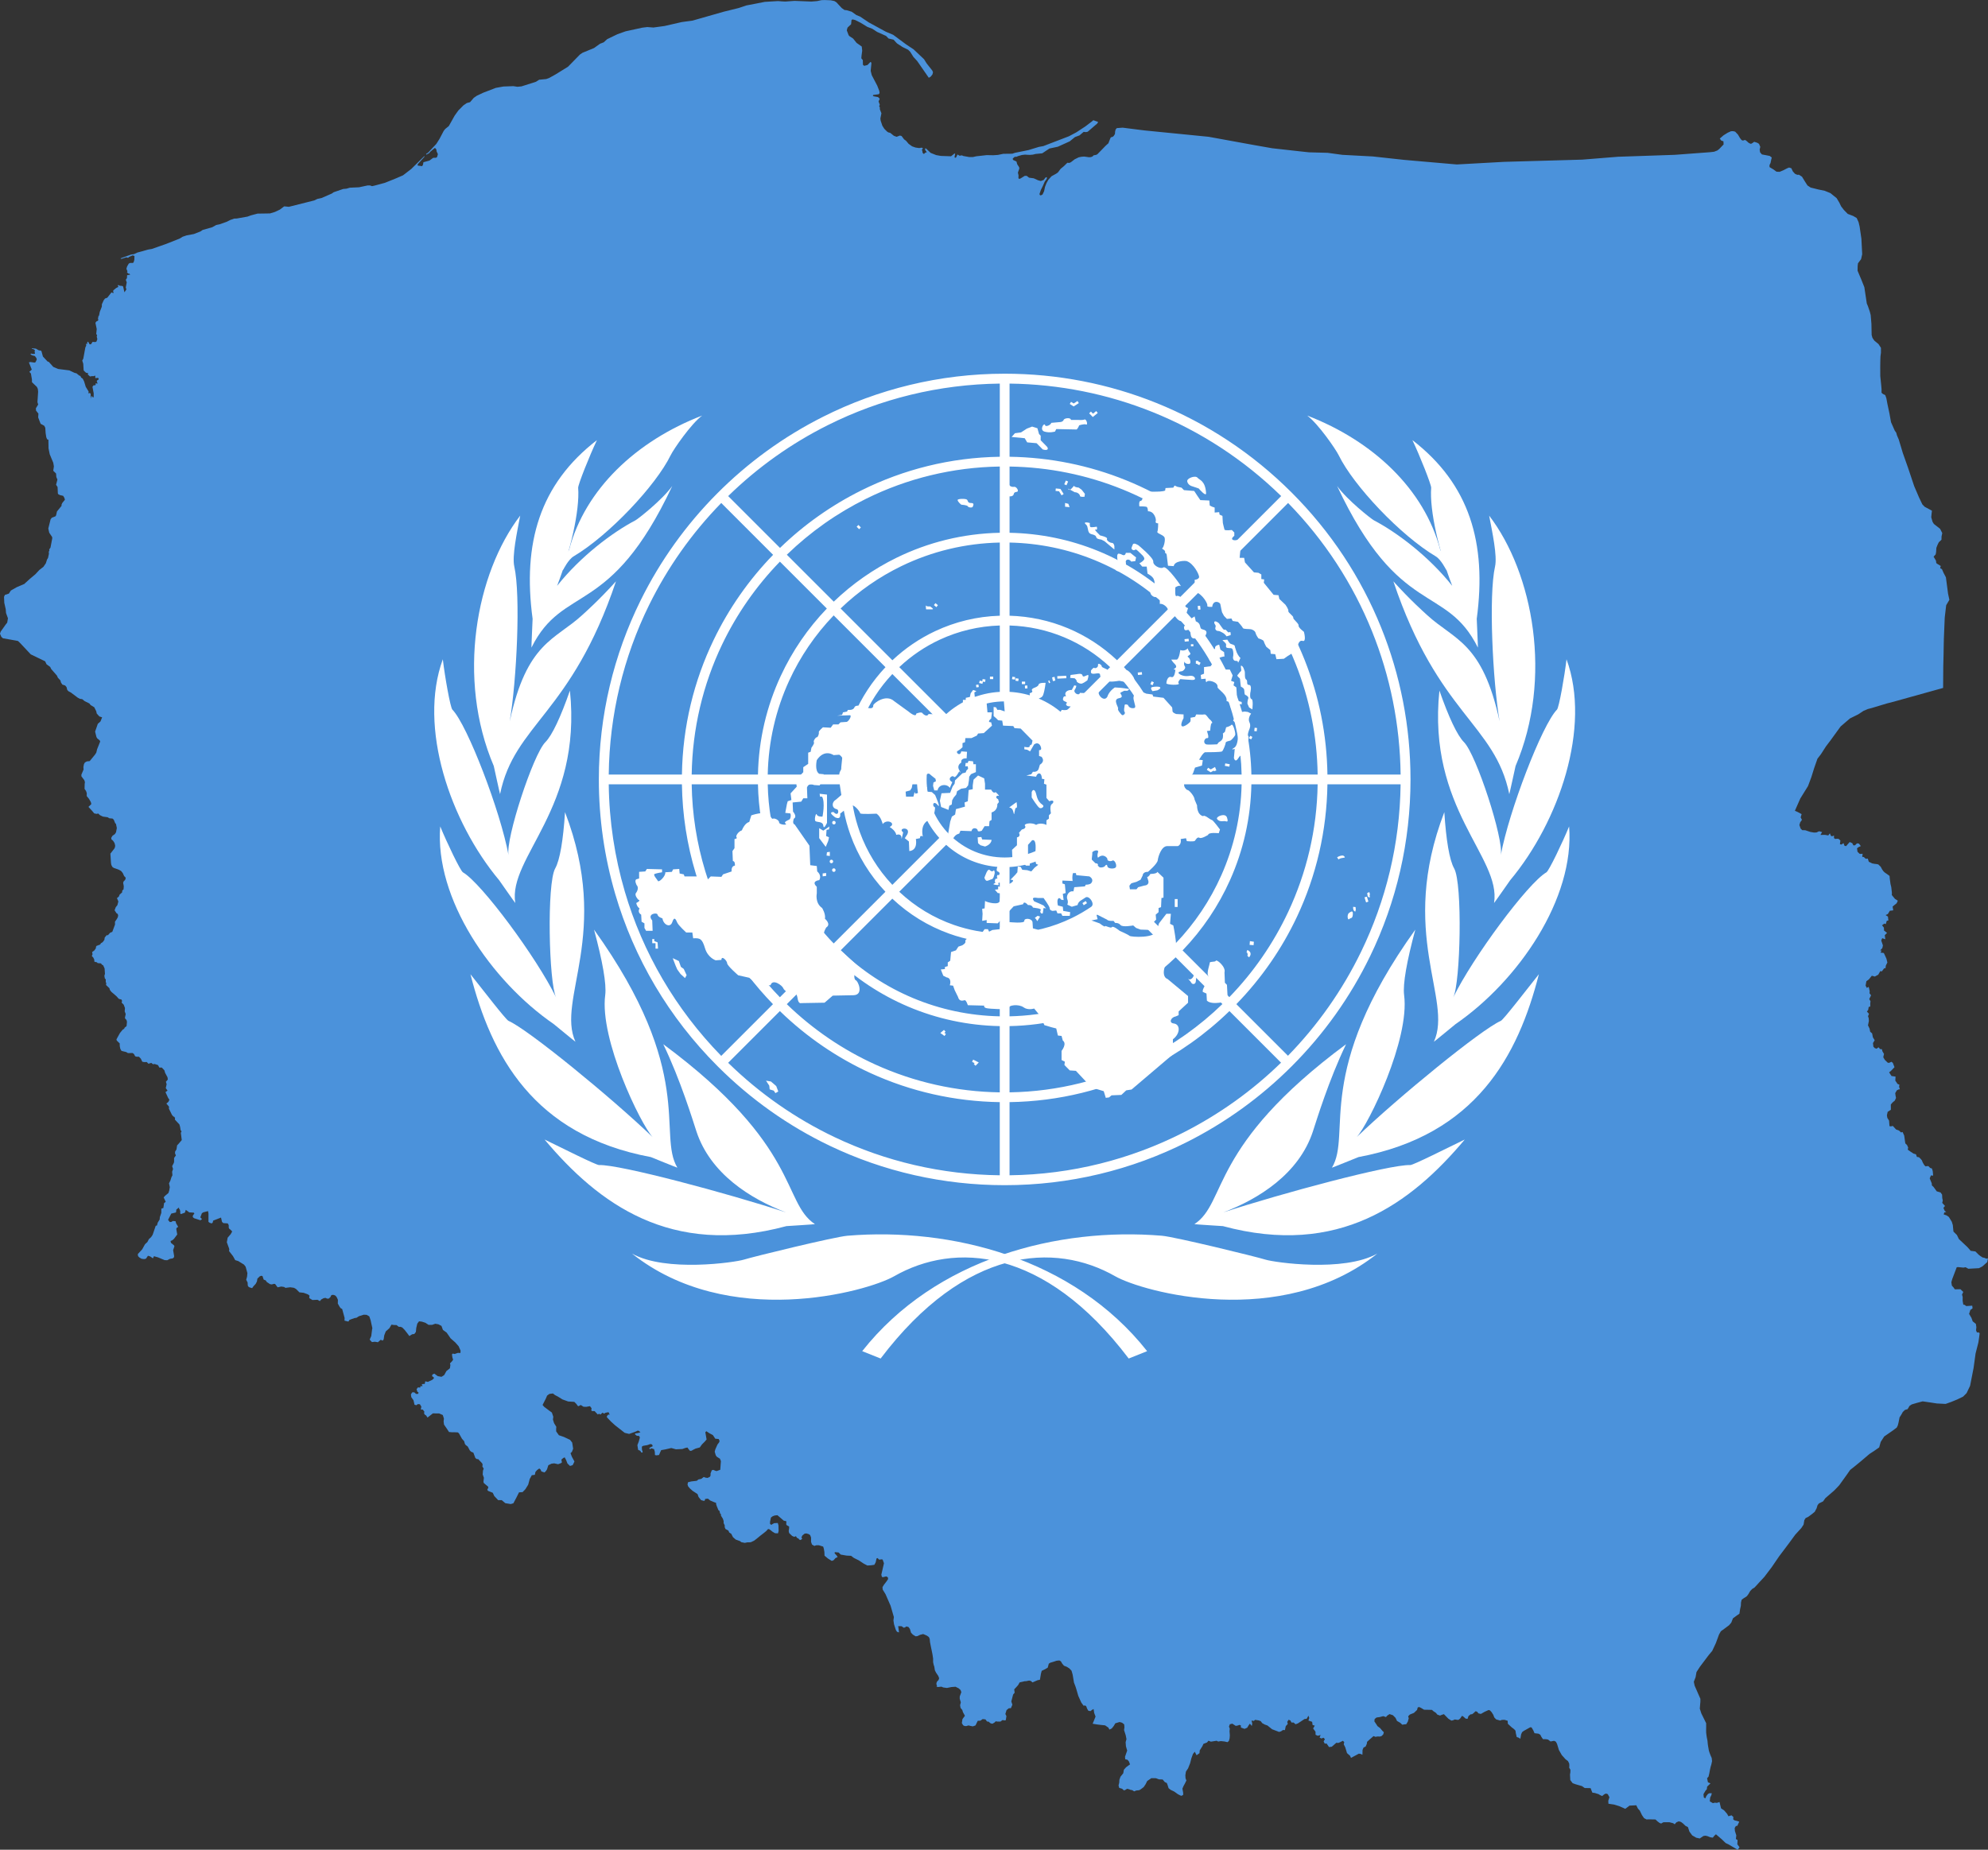 <?xml version="1.0" encoding="UTF-8" standalone="no"?>
<svg
   xmlns:ns="http://ns.adobe.com/SaveForWeb/1.0/"
   xmlns:dc="http://purl.org/dc/elements/1.1/"
   xmlns:cc="http://creativecommons.org/ns#"
   xmlns:rdf="http://www.w3.org/1999/02/22-rdf-syntax-ns#"
   xmlns:svg="http://www.w3.org/2000/svg"
   xmlns="http://www.w3.org/2000/svg"
   xmlns:sodipodi="http://sodipodi.sourceforge.net/DTD/sodipodi-0.dtd"
   xmlns:inkscape="http://www.inkscape.org/namespaces/inkscape"
   version="1.1"
   id="Poland"
   x="0px"
   y="0px"
   width="807.279"
   height="751.317"
   viewBox="0 0 807.279 751.317"
   enable-background="new 0 0 861.391 837.239"
   xml:space="preserve"
   inkscape:version="0.48.2 r9819"
   sodipodi:docname="Poland_location_map.svg"><rect x="0" y="0" width="807.279" height="751.317" fill="#333333" stroke="none"/><defs
   id="defs115" /><sodipodi:namedview
   pagecolor="#ffffff"
   bordercolor="#666666"
   borderopacity="1"
   objecttolerance="10"
   gridtolerance="10"
   guidetolerance="10"
   inkscape:pageopacity="0"
   inkscape:pageshadow="2"
   inkscape:window-width="1400"
   inkscape:window-height="988"
   id="namedview113"
   showgrid="false"
   fit-margin-top="0"
   fit-margin-left="0"
   fit-margin-right="0"
   fit-margin-bottom="0"
   inkscape:zoom="0.39863694"
   inkscape:cx="650.59897"
   inkscape:cy="571.22938"
   inkscape:window-x="-8"
   inkscape:window-y="-8"
   inkscape:window-maximized="1"
   inkscape:current-layer="Poland" />









<path
   clip-rule="evenodd"
   d="m 56.606,510.747 0.859,0.519 0.506,0.072 0.561,0.079 0.749,-0.183 0.803,-1.184 0.904,0.279 1.114,0.776 0.416,-0.869 1.702,0.486 2.596,1.095 1.073,0.061 1.084,-0.559 1.223,-0.214 0.461,-0.451 0.054,-0.498 -0.407,-2.39 0.523,-1.539 -0.134,-0.372 -1.261,-1.034 -0.179,-0.762 0.642,-0.25 0.704,-0.569 1.371,-1.821 -0.387,-2.247 0.132,-0.401 0.637,-0.461 -0.836,-1.428 -0.228,-0.858 -0.673,-0.058 -0.429,-0.036 -0.63,0.401 -0.617,0.018 -0.582,-0.733 -0.112,-0.144 1.308,-2.547 1.047,-0.25 0.275,-0.064 0.456,-0.107 0.163,-0.157 0.011,-0.104 0.107,-0.952 0.405,-0.326 0.536,-0.433 0.121,-0.097 0.031,0.505 0.315,0.333 0.016,0.075 0.009,0.039 0.186,0.888 -0.101,0.376 0.101,0.189 0.166,0.315 0.011,-0.004 1.67,-0.604 0.329,-1.041 0.034,-0.104 1.411,1.023 1.775,0.114 0.32,0.272 -0.707,1.077 0.114,0.548 0.485,0.378 2.574,0.831 0.613,-0.49 -0.684,-0.701 0.626,-1.65 0.543,-0.379 1.964,-0.515 0.136,0.755 0.045,0.247 -0.005,3.377 0.543,0.39 0.821,0.244 0.405,-0.458 0.105,-0.669 2.865,-1.116 0.358,-0.14 0.04,0.171 0.371,1.6 0.257,0.229 0.275,0.247 1.773,0.118 0.418,0.705 -0.002,1.035 0.027,0.053 0.212,0.422 0.407,0.283 0.49,0.498 0.271,0.275 -0.595,1.088 -0.635,0.737 -0.615,0.716 -0.331,1.857 0.89,2.447 0.112,0.547 -0.121,0.551 1.605,2.058 0.921,1.649 1.241,0.386 1.324,0.816 0.816,0.504 0.179,0.111 0.662,0.848 0.72,2.608 -0.136,1.435 -0.351,1.263 0.572,1.105 0.065,1.195 0.081,0.189 0.103,0.247 0.43,0.288 0.085,0.07 1.073,0.308 0.163,-0.229 0.36,-0.508 0.935,-1.016 0.494,-0.977 0.195,-1.163 0.984,-0.919 0.275,-0.1 0.273,-0.1 0.516,0.089 0.501,1.456 0.836,0.336 0.42,0.644 1.328,0.873 0.66,0.111 1.024,-0.261 0.396,0.107 0.979,1.334 1.469,-0.325 1.176,0.171 0.541,0.365 1.626,-0.201 0.302,-0.04 1.521,0.218 0.823,0.455 1.409,1.392 1.702,0.179 1.787,0.666 0.613,0.494 -0.13,0.845 0.148,0.225 1.169,0.708 2.055,-0.1 0.955,0.533 0.579,-0.669 0.275,-0.15 0.693,-0.379 0.801,-0.107 0.575,0.308 0.673,-0.004 0.689,-0.626 0.318,-0.701 0.436,-0.215 0.693,0.057 0.608,0.286 0.461,0.533 0.532,1.134 -0.042,1.538 0.792,1.407 0.405,0.497 0.575,0.308 0.841,3.091 0.145,0.537 -0.047,1.091 1.585,0.379 0.467,-0.712 2.042,-0.719 0.771,-0.11 1.011,-0.641 1.943,-0.611 1.158,0.057 1.089,0.615 0.121,0.347 0.416,1.206 0.61,2.791 0.105,0.465 -0.105,0.415 -0.347,2.791 -0.626,1.388 0.083,0.119 0.19,0.271 0.649,0.659 0.051,-0.008 1.12,-0.135 1.228,0.204 1.158,-1.005 0.787,0.361 0.391,-0.522 0.244,-1.632 0.619,-1.592 1.487,-1.331 0.358,-0.619 0.467,-0.812 0.946,0.15 0.698,0.023 0.416,0.013 0.926,0.719 0.74,-0.007 0.684,0.283 0.962,0.995 1,1.274 0.897,1.195 1.107,-0.715 0.906,-0.122 0.385,-0.508 0.246,-0.329 0.156,-1.621 0.416,-1.75 0.709,-0.941 1.127,0.129 1.447,0.461 1.313,0.859 h 1.386 l 1.326,-0.461 1.228,0.211 1.289,0.67 0.579,1.614 1.53,1.113 1.592,2.322 1.87,1.631 1.404,1.596 0.781,1.778 -0.063,0.945 -1.022,-0.05 -1.324,0.458 -0.76,-0.179 -0.326,0.326 0.154,1.199 0.304,0.973 0.007,0.019 -0.134,0.179 -0.416,0.554 -0.734,0.755 0.175,0.633 -0.195,1.341 -1.422,1.131 -0.895,1.625 -1.104,0.712 -1.507,-0.269 -1.425,-1.027 -0.778,0.387 -0.096,0.669 0.602,0.39 0.152,0.447 -0.742,0.666 -1.738,0.798 -1.044,-0.233 -0.228,1.063 -0.736,0.007 -0.519,0.257 0.331,0.426 -0.146,0.301 -0.577,-0.201 -0.188,0.684 -0.928,-0.064 -0.548,0.733 0.313,0.991 0.512,0.4 -0.21,0.498 -0.825,0.018 -0.729,-0.651 -0.825,0.018 -0.013,0.021 -0.523,0.805 0.121,0.927 0.024,0.183 0.119,0.168 0.28,0.397 0.505,0.719 0.423,1.821 0.758,0.179 0.584,-0.455 0.836,0.072 0.584,0.955 -0.217,1.16 0.838,0.071 0.673,0.941 -0.235,0.315 0.275,0.716 0.602,0.386 0.572,0.862 2.167,-1.703 2.574,0.028 1.462,0.647 0.461,1.442 -0.13,1.145 0.168,1.291 1.127,1.635 0.91,1.381 1.297,0.107 0.952,-0.007 1.337,0.057 0.447,0.394 1.226,2.201 0.888,0.998 0.291,1.062 0.022,0.029 0.315,0.437 0.818,0.619 0.836,1.567 0.519,0.533 0.939,0.397 0.813,2.19 0.624,0.433 h 0.521 l 0.259,0.275 1.368,1.438 0.184,0.633 -0.143,0.551 0.568,1.002 -0.293,0.744 -0.118,1.585 0.489,1.338 -0.192,1.714 0.228,0.508 1.644,1.355 0.127,0.373 -0.427,0.934 0.295,0.437 1.923,0.78 0.622,1.328 0.946,1.001 0.631,0.669 1.458,-0.003 1.429,1.22 0.716,0.118 0.109,0.018 0.204,0.032 0.206,0.033 1,0.165 0.304,-0.093 0.751,-0.232 1.185,-2.222 1.098,-2.208 1.449,-0.093 1.134,-1.181 1.145,-1.835 0.628,-2.336 0.339,-0.596 0.482,-0.917 1.259,-0.161 0.226,-1.156 0.64,-0.74 0.924,-0.68 0.505,0.404 0.371,0.798 1.236,0.405 0.575,-0.544 0.461,-0.716 0.532,-1.664 1.292,-0.633 1.083,-0.14 0.324,0.075 1.272,0.286 1.138,-0.426 0.416,-0.336 -0.224,-1.095 0.745,-0.658 0.608,-0.265 0.595,1.145 0.525,1.341 1.033,0.995 1.06,-0.318 0.374,-0.705 0.362,-0.798 -1.053,-1.932 -0.539,-1.432 0.577,-0.543 0.488,-1.281 -0.389,-2.487 -0.866,-1.109 -2.522,-1.185 -2.006,-0.684 -1.104,-1.549 -0.02,-0.937 0.069,-0.948 -0.912,-1.478 -0.45,-1.446 0.137,-1.145 -0.575,-1.71 -1.208,-0.88 -1.919,-1.446 -0.644,-0.762 0.222,-0.435 1.113,-2.177 0.499,-1.188 0.926,-0.68 1.449,-0.186 0.319,0.254 0.493,0.393 1.176,0.605 1.885,1.17 2.305,0.833 0.577,0.036 1.921,0.122 0.834,0.833 0.55,0.776 0.293,0.15 0.95,-0.494 1.096,0.708 1.107,0.05 1.525,-0.283 0.653,0.855 -0.105,0.673 0.146,0.45 1.196,0.04 1.261,1.345 0.61,-0.265 0.494,0.315 0.83,-0.759 0.687,0.383 0.51,-0.344 1.165,-0.229 0.089,-0.018 0.492,1.066 -0.563,-0.122 -0.127,0.144 -0.44,0.49 -0.036,0.476 0.074,0.079 1.599,1.685 1.639,1.489 3.931,3.084 1.791,0.44 2.464,-0.862 1.132,-0.512 0.583,0.304 0.414,0.418 -1.151,0.326 -0.993,0.121 -0.047,0.379 0.707,0.572 0.924,0.075 0.163,0.293 0.062,0.111 0.119,0.211 -0.146,0.529 -0.306,1.121 -0.562,1.474 0.313,1.932 0.866,0.365 0.344,0.615 0.472,0.129 0.15,-0.3 -0.286,-0.902 -0.049,-1.213 0.51,-0.343 1.677,-0.293 0.026,-0.003 1.232,-0.433 0.562,0.122 0.312,0.337 0.011,0.104 0.014,0.11 0.029,0.251 -0.425,0.179 -0.186,0.079 -0.769,0.469 0.163,0.308 0.069,0.132 0.691,-0.361 1.044,0.343 0.306,1.087 0.059,1.306 0.561,0.122 1.083,-0.132 0.505,-1.184 0.367,-0.794 1.615,-0.286 2.408,-0.555 0.085,-0.021 1.89,0.526 2.637,-0.125 1.143,-0.416 0.682,-0.15 0.21,-0.046 0.543,0.78 0.523,0.594 0.63,-0.075 0.602,-0.35 0.953,-0.487 1.773,-0.487 0.87,-1.228 1.071,-1.062 0.812,-0.938 -0.087,-0.505 -0.168,-0.966 -0.252,-1.471 0.412,-0.422 0.968,0.654 0.217,0.147 1.458,0.77 0.986,1.478 1.384,0.122 0.141,0.311 0.078,0.172 0.144,0.318 -0.21,0.586 -0.642,0.823 -0.879,1.979 -0.172,0.633 -0.089,0.333 0.434,1.449 0.432,0.608 1.274,0.787 0.382,0.987 -0.15,1.986 -0.107,1.514 -1.491,0.547 -0.472,-0.132 -0.861,-0.369 -0.622,0.165 -0.499,1.277 0.002,0.841 -0.221,0.494 -0.948,0.487 -0.832,-0.089 -0.762,-0.286 -1.009,0.772 -1.161,0.229 -0.668,0.547 -2.252,0.265 -1.331,0.343 -0.166,0.956 0.262,0.719 0.733,0.852 1.013,0.912 2.064,1.353 0.402,1.17 1.051,1.285 1.221,0.326 0.329,-0.319 0.041,-0.476 0.964,-0.111 0.206,-0.025 0.146,0.122 0.754,0.619 1.722,0.737 0.66,0.204 0.04,0.373 0.029,0.275 0.273,0.812 0.454,1.088 0.184,0.443 0.456,0.344 0.13,0.623 0.071,0.333 0.378,0.379 -0.004,0.562 0.771,1.231 0.318,0.974 -0.014,0.801 0.461,0.962 -0.025,0.684 0.329,0.769 1.174,0.626 0.329,0.766 0.854,0.572 0.159,0.318 0.505,1.009 1.12,0.988 1.747,0.633 0.521,0.43 0.463,0.093 0.948,0.193 1.067,-0.214 h 0.818 l 0.194,-0.022 0.432,-0.05 1.297,-0.616 1.009,-0.769 1.587,-1.303 0.481,-0.372 0.946,-0.726 0.919,-0.762 0.65,-0.726 0.45,-0.05 0.687,0.483 0.577,0.479 0.121,0.1 1.064,0.63 1.188,0.054 0.262,-0.966 -0.036,-1.212 -0.004,-0.297 -0.013,-0.73 -0.147,-0.516 -0.139,-0.485 -1.447,0.068 -0.689,0.361 -0.51,0.336 -0.499,-0.411 0.002,-0.845 0.364,-1.728 0.761,-0.551 0.789,-0.276 1.078,-0.122 0.72,0.621 1.878,1.619 0.928,0.179 0.11,0.175 -0.002,0.057 -0.062,1.074 0.219,0.35 0.577,0.312 0.389,0.236 -0.013,0.752 -0.164,1.048 0.177,0.823 0.667,0.647 0.523,0.508 0.022,0.021 0.856,0.375 0.698,-0.265 0.436,0.701 0.568,0.218 0.317,0.433 0.568,0.218 0.668,-0.54 -0.326,-0.526 0.374,-0.791 0.432,-0.354 0.49,-0.401 0.718,-0.082 0.407,0.122 0.53,0.154 0.302,0.207 0.284,0.197 0.374,0.988 v 1.782 l 0.384,1.08 0.964,0.551 0.698,-0.265 1.087,-0.025 1.78,0.558 0.264,0.812 0.232,1.381 0.061,1.492 1.386,1.16 1.454,0.902 0.094,0.057 0.08,-0.028 0.649,-0.236 0.738,-0.83 0.816,-0.422 0.11,-0.058 -0.018,-0.025 -0.411,-0.619 -0.821,-0.888 0.107,-0.451 0.391,0.039 0.559,0.054 0.586,0.057 0.783,0.784 0.105,0.064 0.094,0.018 2.035,0.357 0.206,0.036 1.841,0.086 0.402,0.308 0.718,0.547 2.08,1.034 1.953,1.302 0.639,0.329 0.832,0.426 1.632,-0.108 1.197,-0.189 0.537,-1.026 0.335,-1.546 0.409,-0.168 0.673,0.655 0.899,-0.125 0.494,0.072 0.543,1.514 -0.597,2.608 -0.172,0.745 -0.3,1.284 0.197,0.762 0.302,0.283 0.8,-0.176 0.713,-0.168 0.644,0.373 0.098,0.712 -0.718,1.048 -0.997,1.295 -0.087,0.144 -0.487,0.798 0.083,0.862 0.014,0.132 0.921,1.497 0.229,0.371 0.355,0.816 0.488,1.116 0.823,1.882 0.389,0.891 0.23,0.794 0.499,1.721 0.038,0.132 0.309,1.066 0.043,0.15 0.212,0.727 -0.058,0.433 -0.063,0.465 -0.058,0.447 0.237,1.578 0.19,0.591 0.429,1.327 0.134,0.412 0.062,0.096 0.392,0.605 0.107,0.036 0.089,0.032 0.626,0.215 -0.006,-0.057 -0.199,-1.535 -0.127,-0.973 1.402,0.042 0.387,0.287 0.483,0.326 0.528,-0.147 0.503,-0.383 0.881,0.24 0.57,0.784 0.463,1.542 0.747,0.766 1.103,0.684 0.713,-0.072 1.123,-0.537 1.232,-0.315 0.467,0.187 1.035,0.458 0.819,0.572 0.342,0.759 0.125,1.345 0.349,1.789 0.327,1.56 0.333,1.649 0.246,1.656 v 1.453 l 0.237,1.099 0.249,0.723 0.228,1.474 0.494,0.98 0.687,1.016 0.201,0.297 0.358,0.944 -0.249,0.726 -0.574,0.572 -0.295,0.687 0.067,0.741 0.23,0.537 0.056,0.05 -0.454,0.218 0.74,0.025 1.422,-0.143 0.691,0.315 1.514,0.211 1.852,-0.372 1.65,-0.118 1.317,0.666 0.736,0.676 0.302,0.855 -0.646,1.749 -0.004,0.938 0.447,1.453 -0.299,1.151 0.19,1.103 0.707,0.866 0.259,0.862 0.805,1.463 -0.998,1.36 -0.255,1.617 0.528,0.884 0.61,0.311 0.675,0.028 0.87,-0.275 0.825,0.2 0.957,0.187 1.084,-0.386 0.906,-1.868 1.069,-0.058 0.928,-0.651 1.129,0.121 0.662,0.87 0.583,0.039 0.823,0.669 0.733,0.207 0.812,-0.454 0.62,-0.573 0.505,0.136 1.344,0.011 0.883,-0.647 0.731,0.165 0.572,-0.101 0.257,-1.66 -0.434,-0.848 0.487,-1.588 0.922,-0.745 0.847,-0.035 0.595,-1.41 -0.431,-1.317 0.738,-2.83 0.61,-0.712 -0.166,-1.385 0.781,-0.823 0.776,-0.869 0.664,-1.138 1.145,-0.25 0.923,-0.225 0.539,-0.007 1.234,-0.254 0.687,0.168 0.68,0.591 1.082,-0.477 0.995,-0.422 0.928,-0.179 0.416,-2.469 0.304,-1.152 1.425,-0.691 1.026,-0.612 0.443,-1.631 0.642,-0.384 1.357,-0.408 1.181,-0.39 1.116,-0.104 0.615,0.365 0.476,0.845 0.751,0.912 1.161,0.454 1.044,0.655 0.888,0.948 0.45,1.592 0.539,3.224 0.631,1.624 0.367,1.181 0.756,2.598 1.21,2.694 0.961,1.313 0.525,-0.139 0.521,0.326 0.346,0.952 0.472,0.844 0.912,0.197 0.631,-0.523 0.642,-0.34 0.219,1.57 0.57,1.493 -0.816,2.036 -0.375,0.873 1.809,0.304 1.444,0.175 1.814,0.19 1.326,0.908 0.422,0.806 0.946,-0.458 0.814,-1.006 0.628,-1.084 1.747,-0.53 1.009,0.287 0.858,0.672 0.096,1.206 -0.152,1.109 0.68,2.115 0.304,1.564 -0.347,1.245 0.132,1.667 0.497,1.735 -0.436,1.252 -0.437,1.258 0.083,1.02 0.908,0.2 0.592,0.694 0.45,1.177 -1.601,1.167 -0.901,1.016 -0.244,1.42 -1.134,1.41 -0.436,1.253 -0.078,1.22 -0.273,1.052 0.259,1.005 1.188,0.361 0.767,0.68 0.604,-0.24 0.678,-0.433 0.818,0.211 0.555,0.229 0.723,0.125 0.751,0.493 0.863,-0.354 1.158,-0.117 0.588,-0.316 1.261,-0.952 0.798,-1.188 0.613,-1.267 1.69,-1.173 1.874,0.025 1.196,0.458 1.519,0.057 0.883,1.048 0.832,0.394 0.337,0.908 0.358,1.181 0.854,0.677 1.48,0.715 1.507,1.088 1.295,0.637 0.776,-0.343 0.024,-0.845 -0.311,-1.746 0.454,-1.066 0.548,-0.98 0.617,-1.267 -0.346,-0.855 -0.081,-1.256 0.241,-1.514 0.873,-1.31 0.832,-2.1 0.481,-1.911 0.664,-1.828 0.736,-0.902 0.733,1.435 1.185,-0.844 0.094,-1.131 1.118,-1.771 0.38,-0.873 1.476,-0.587 0.572,-0.701 1.011,0.387 1.147,-0.187 1.147,-0.186 0.651,0.318 1.058,-0.179 0.729,0.075 0.801,0.083 1.183,0.279 0.588,-0.515 0.279,-1.048 0.09,-1.221 -0.123,-1.67 0.103,-1.038 -0.326,-0.812 0.333,-0.958 1.006,-0.268 1.409,0.912 0.884,-0.161 0.519,-0.229 0.635,0.136 0.069,0.931 1.467,0.537 1.087,-0.476 0.577,-0.973 0.501,-0.676 0.785,0.955 0.17,-1.013 -0.291,-1.195 0.93,0.161 0.532,-0.451 1.454,0.229 0.827,0.312 0.592,0.794 1.024,0.572 1.101,0.383 1.896,1.535 1.836,0.698 1.011,0.39 0.788,-0.247 0.767,-0.526 0.808,0.032 0.335,-1.61 0.83,-0.905 -0.235,-0.823 0.563,-0.88 0.738,0.319 0.414,0.809 0.896,0.025 0.763,0.691 0.959,-0.354 1.281,-0.841 1.456,-0.952 0.801,-0.057 0.765,-1.284 0.309,0.948 -0.342,1.02 1.522,0.537 0.177,1.288 0.888,0.247 -0.675,1.159 0.968,1.302 0.036,1.267 0.892,0.397 1.141,-0.33 -0.396,1.084 0.749,0.343 0.83,-0.311 0.568,0.619 -0.523,0.855 0.44,0.919 0.79,-0.011 0.971,1.421 1.12,-0.146 1.838,-1.603 0.83,0.068 0.838,-0.357 0.979,-0.519 0.568,0.519 -0.201,0.919 0.608,1.199 0.458,1.488 0.262,0.887 1.248,1.091 0.365,0.844 1.811,-0.966 1.378,-0.751 0.812,0.129 0.646,0.329 0.051,-1.964 0.385,-0.963 0.863,-0.433 0.47,-1.059 0.123,-0.848 1.096,-1.008 1.523,-1.32 0.825,0.314 0.528,-0.128 0.532,-0.036 0.628,0.05 0.79,-0.239 0.668,-0.702 0.215,-0.855 -0.568,-0.519 -0.966,-1.148 -1.031,-0.769 -0.693,-1.07 -0.593,-0.891 0.119,-0.941 0.765,-0.616 1.331,-0.186 1.407,-0.375 1.096,0.39 0.501,-0.594 0.944,-0.623 1.371,0.465 1.049,1.048 0.615,1.267 1.297,0.751 0.852,0.784 0.886,-0.154 0.711,-0.047 0.648,-1.069 0.367,-1.331 -0.23,-0.827 0.673,-0.698 1.657,-0.669 1.268,-1.202 0.295,-1.048 0.617,-0.133 0.83,0.412 1.113,0.673 0.543,0.007 1.785,0.029 0.896,0.032 0.568,0.526 1.024,0.679 0.577,0.708 1.096,0.394 0.785,-0.329 0.792,-0.236 1.807,1.843 1.206,0.762 0.707,-0.139 0.698,-0.322 0.812,0.132 0.628,0.054 0.685,-0.508 0.827,-1.174 0.648,0.426 0.756,0.701 0.812,0.136 0.382,-1.145 0.852,-0.705 0.624,-0.04 0.769,-0.608 0.593,-0.597 0.635,0.147 0.577,0.712 0.995,0.218 1.472,-0.837 1.657,-0.751 0.546,0.15 0.664,0.708 0.687,1.077 0.418,1.095 0.758,0.791 1.635,0.461 0.697,-0.271 1.071,-0.021 1.272,0.39 0.067,1.209 1.505,1.402 1.024,0.78 0.571,0.619 0.143,1.016 0.354,1.563 0.908,0.322 0.559,0.433 0.345,-1.885 0.4,-0.862 0.686,-0.508 1.302,-0.727 1.299,-0.73 0.539,0.061 0.688,1.173 0.508,1.185 1.617,0.186 0.736,0.422 0.4,0.816 0.675,0.987 1.25,0.025 0.81,0.139 1.022,0.78 1.413,-0.265 0.731,0.329 0.492,0.905 0.751,2.476 1.176,2.079 1.512,1.689 1.02,0.78 0.494,0.999 0.042,0.837 -0.047,0.841 0.488,0.815 -0.029,1.049 -0.141,0.916 0.114,2.233 0.953,1.252 1.087,0.408 2.706,0.784 1.107,0.776 2.401,0.058 0.307,0.815 0.405,1.013 0.986,0.132 1.532,0.476 0.55,0.344 0.91,0.418 0.854,-0.698 0.695,-0.315 0.722,0.24 0.685,1.271 -0.465,1.424 0.056,1.206 2.326,0.348 2.073,0.637 2.447,1.084 0.622,-0.469 1.096,-0.83 1.062,-0.053 1.684,-0.086 0.682,1.363 0.747,0.801 0.881,1.822 0.856,1.259 1,0.512 0.886,-0.047 1.42,0.025 1.331,0.025 0.834,0.798 0.825,0.612 0.633,0.25 0.863,-0.508 0.796,-0.039 1.687,0.011 1.525,0.394 0.64,0.436 0.675,-0.78 0.957,-0.418 0.897,0.24 0.825,0.612 1.018,0.977 0.997,0.511 0.608,1.836 1.127,1.531 1.635,0.952 1.431,0.304 1.465,-0.998 0.792,-0.129 0.803,0.15 1.261,0.501 0.979,0.143 0.66,-0.812 0.615,-0.551 2.399,2.053 1.552,1.5 1.083,0.508 3.799,2.222 0.745,-1.023 -0.892,-1.213 0.103,-1.714 -0.691,-0.426 0.172,-1.474 -0.57,-1.786 -0.083,-1.206 0.487,-0.808 0.583,-0.068 0.778,-1.703 -0.959,-0.301 -0.93,-0.211 -0.568,-0.401 0.062,-0.973 -0.745,-0.691 -1.252,0.387 -0.526,-0.963 -1.221,-1.424 -1.241,-0.812 -0.309,-1.231 -0.311,-1.349 -1.114,0.354 -0.731,-0.1 -0.866,0.2 -1.252,-0.733 0.159,-1.567 0.456,-0.895 0.206,-0.831 -0.981,-0.006 -0.584,0.311 -0.626,0.784 -0.452,1.013 -0.599,-0.369 -0.146,-1.35 0.836,-1.438 0.521,-0.544 0.141,-1.095 1.357,-1.317 -1.033,-0.429 -0.353,-1.643 0.595,-0.68 0.313,-1.349 0.297,-1.578 0.237,-1.044 0.273,-0.87 0.306,-1.431 -0.141,-1.263 -0.5,-1.156 -0.382,-1.012 -0.262,-0.816 -0.188,-1.081 -0.15,-0.848 -0.127,-0.937 -0.107,-1.178 -0.25,-1.198 -0.156,-1.023 -0.132,-1.084 -0.014,-0.917 0.022,-1.445 -0.009,-1.453 -1.966,-4 -0.617,-1.929 0.241,-2.805 0.005,-1.167 -2.337,-5.345 -0.333,-1.571 0.725,-1.896 0.36,-2.068 0.678,-1.044 0.754,-1.163 3.566,-4.727 1.396,-1.667 1.465,-3.142 1.284,-3.485 0.753,-1.338 1.317,-0.944 1.27,-0.948 0.758,-0.572 0.877,-1.035 0.689,-1.749 1.485,-1.088 1.136,-0.794 0.286,-1.875 0.304,-1.364 0.058,-1.363 0.269,-1.074 0.859,-0.629 0.639,-0.383 0.622,-0.444 0.638,-0.852 0.718,-1.242 0.85,-0.866 0.89,-0.541 1.071,-1.145 0.768,-0.859 2.162,-2.326 2.379,-3.134 0.542,-0.712 3.079,-4.504 2.364,-3.142 1.684,-2.236 0.801,-1.095 1.702,-2.322 2.444,-2.669 0.928,-1.406 0.3,-1.786 0.512,-0.855 1.069,-0.508 1.588,-1.177 1.056,-0.876 0.765,-1.427 0.382,-1.252 0.543,-0.712 1.693,-0.833 0.953,-1.339 3.39,-2.923 0.583,-0.572 1.65,-1.736 3.296,-4.59 1.125,-1.621 2.214,-1.753 2.123,-1.75 1.181,-1.002 0.548,-0.465 0.57,-0.484 1.241,-1.055 1.959,-1.277 1.139,-0.795 0.818,-0.572 0.628,-2.25 1.42,-2.193 3.386,-2.343 1.693,-1.263 0.429,-0.855 0.306,-1.192 0.418,-2.089 0.783,-1.238 0.519,-0.949 0.886,-0.862 1.084,-0.314 0.783,-1.328 0.895,-0.586 0.959,-0.287 1.12,-0.333 2.353,-0.626 3.203,0.465 2.562,0.394 1.339,0.068 2.221,0.114 2.256,-0.805 2.438,-0.998 2.394,-1.155 1.423,-1.423 1.423,-2.989 1.423,-7.259 0.8,-5.835 1.157,-4.554 0.291,-2.033 0.214,-1.695 -0.541,-0.352 -0.548,0.122 -0.382,-0.913 0.136,-1.267 -0.21,-1.356 -1.282,-1.023 -0.521,-1.442 -0.948,-1.585 0.512,-1.595 0.895,-0.655 -0.123,-1.091 -2.435,0.165 -0.685,-0.519 -0.507,-0.061 -0.273,-1.564 0.011,-1.539 -0.262,-0.995 0.514,-1.062 -1.167,-1.112 -0.937,0.018 -1.329,0.028 -0.557,-0.791 -0.644,-0.705 -0.214,-1.385 0.366,-1.299 1.823,-4.791 0.555,-0.058 2.151,0.215 0.899,-0.154 1.109,0.612 4.33,-0.232 1.362,-0.715 1.963,-1.739 0.315,-1.517 -0.673,0.093 -0.841,-0.35 -0.668,-0.115 -0.848,-0.555 -0.76,-0.587 -1.317,-1.316 -1.923,-0.254 -0.557,-0.673 -0.821,-0.908 -3.401,-3.192 -0.798,-1.642 -1.409,-1.406 -0.255,-2.623 -0.418,-1.353 -1.183,-1.936 -0.91,-0.641 -1.198,-0.404 0.264,-0.827 0.774,-0.15 -0.642,-0.501 -0.505,-1.173 0.644,-0.787 -0.539,-0.601 -0.59,-0.644 0.226,-0.973 -0.212,-1.002 -0.072,-1.385 -0.593,-0.852 -1.581,-0.486 -1.272,-1.757 -0.696,-0.644 -0.051,-0.812 -0.836,-2.068 0.515,-1.184 0.878,0.082 -0.163,-1.857 -0.331,-1.03 -0.765,-0.258 -0.62,-0.701 -0.586,-0.025 -0.585,0.125 -0.53,-0.494 -0.597,-0.998 -0.425,-1.009 -0.602,-0.701 -0.548,-0.515 -0.85,-0.14 -0.365,-1.055 -1.008,-0.291 -1.122,-0.727 -1.21,-0.87 0.166,-0.859 -0.45,-0.998 -0.713,-0.698 -0.252,-1.768 -0.192,-1.381 -0.662,-1.467 -0.615,0.183 -0.859,-0.788 -1.179,-0.429 -1.31,-1.428 -0.79,0.186 -0.559,-0.111 -0.174,-2.239 -0.689,-1.081 -0.19,-1.03 0.307,-1.449 1.311,-0.841 -0.025,-2.122 0.695,-0.833 0.93,-0.78 0.488,-1.066 -0.186,-0.884 -0.137,-1.081 0.64,-1.105 0.644,-0.361 0.586,-0.097 -0.306,-1.027 0.139,-0.826 -0.77,-0.314 -0.899,-1.35 0.099,-1.621 -1.653,-0.247 -0.962,-1.491 0.7,-0.541 1.485,-1.549 -0.668,-1.731 -0.537,-0.465 -0.969,0.422 -0.532,-0.021 -1.194,-1.142 -0.662,-1.105 0.308,-1.331 -0.664,-1.113 -0.188,-0.823 -0.743,-0.046 -0.626,-0.734 -0.819,0.601 -0.74,-0.283 -0.539,-0.555 -0.168,-1.474 0.693,-1.156 -0.725,-1.17 -0.317,-1.62 -0.778,-0.638 -0.252,-1.295 -0.64,-1.316 0.36,-1.775 -0.074,-1.12 -0.279,-0.82 0.402,-0.952 -0.843,-0.93 0.523,-0.687 0.192,-1.181 0.648,-0.187 -0.018,-1.298 0.107,-0.827 -0.517,-0.905 0.75,-1.514 -0.633,-0.819 0.076,-0.884 -0.409,-1.735 -0.765,0.422 -0.488,-0.935 0.302,-1.774 1.055,-0.78 1.167,-1.459 1.221,0.336 1.384,-0.755 0.841,-1.456 0.624,0.11 0.964,-1.281 0.505,0.025 0.163,-1.123 0.608,-1.217 -0.375,-1.556 -0.642,-1.41 -0.427,-0.909 -1.371,-0.157 0.497,-0.805 -0.597,-0.079 0.881,-0.956 0.224,-1.095 -0.682,-1.996 0.405,-0.919 1.254,0.429 -0.228,-1.649 0.939,-0.927 -1.232,-0.955 -0.045,-1.181 -0.756,-0.963 0.944,-0.69 0.568,0.229 0.4,-1.36 0.653,-0.129 -0.167,-1.56 -0.962,-0.637 0.917,-0.422 0.818,-1.338 0.716,-0.068 0.653,-0.096 -0.257,-1.528 0.828,-0.69 0.796,-0.626 0.495,-1.066 -1.172,-0.755 -1.272,-1.549 0.049,-0.823 -0.266,-2.386 -0.315,-1.292 -0.293,-2.211 -0.087,-1.052 -0.657,-0.479 -0.696,-0.49 -0.68,-0.479 -0.507,-0.512 -0.517,-0.751 -0.523,-0.991 -0.973,-0.955 -0.602,-0.14 -0.93,-0.104 -0.991,-0.19 -0.785,-0.397 -0.557,-0.247 -0.425,-1.295 -0.836,0.072 -0.787,-0.727 -0.628,-0.05 0.161,-1.271 -0.658,0.068 -0.539,-0.021 -0.881,-0.844 -0.199,-1.414 0.562,-0.447 0.981,-0.458 -0.793,-1.02 -0.781,-0.079 -0.767,0.777 -0.687,0.04 -0.44,-0.884 -1.049,-0.479 -1.469,1.675 -0.633,-0.14 -0.405,-1.084 -0.83,0.572 -0.63,-0.136 0.185,-1.506 -0.7,-0.641 -0.66,-0.079 -0.718,0.1 -0.514,-0.347 -0.018,-1.06 -0.713,0.304 -0.512,-0.136 -0.438,-1.055 -0.644,0.866 -1.322,-0.243 -1.858,0.029 0.671,-1.16 -1.205,-0.336 -1.071,0.49 -1.018,0.047 -1.534,-0.269 -1.99,-0.672 -1.259,-0.036 -0.642,-0.637 -0.505,-1.435 0.309,-1.07 0.731,-1.045 -0.53,-1.02 0.396,-1.306 -1.579,-0.848 -1.154,-0.508 2.207,-5.005 2.473,-3.989 0.653,-1.052 1.353,-3.631 0.497,-1.6 0.631,-2.021 0.434,-1.242 0.915,-2.612 1.422,-1.843 2.062,-3.206 0.586,-0.769 1.167,-1.531 0.888,-1.228 3.27,-4.508 3.792,-3.26 2.88,-1.424 0.51,-0.254 2.136,-1.41 1.7,-0.727 1.48,-0.382 6.17,-1.861 3.688,-0.973 19.277,-5.369 0.065,-8.936 0.112,-4.415 0.071,-4.001 0.063,-2.823 0.139,-3.377 0.208,-5.023 0.586,-5.027 1.299,-2.187 -0.53,-2.447 -0.745,-5.661 -0.136,-1.034 -0.979,-1.875 -0.613,-1.41 -0.738,-0.437 0.237,-0.887 -1.291,-0.784 -0.523,-0.379 -0.132,-1.002 -0.961,-1.614 0.848,-0.919 0.174,-0.974 0.105,-1.682 0.49,-1.277 0.499,-1.002 1.091,-1.038 0.02,-1.299 0.293,-1.388 -0.875,-1.732 -2.529,-1.982 -0.528,-0.849 -0.539,-1.853 0.109,-1.181 0.17,-1.503 -2.934,-1.581 -0.961,-0.984 -1.366,-2.87 -1.946,-4.537 -2.504,-7.481 -2.116,-5.986 -0.36,-1.198 -1.272,-4.232 -0.758,-1.771 -0.266,-0.999 -0.612,-0.877 -1.516,-3.427 -0.161,-0.891 -0.465,-2.583 -0.845,-3.979 -0.427,-2.283 -0.452,-1.273 -0.955,-0.472 -0.546,-0.49 0.002,-1.474 -0.164,-1.839 -0.353,-3.438 -0.014,-3.174 -0.002,-0.855 0.015,-0.838 0.025,-1.57 0.061,-1.625 0.19,-1.46 -0.004,-1.957 -0.993,-1.539 -1.7,-1.402 -0.749,-1.106 -0.331,-1.155 -0.094,-4.583 -0.295,-3.517 -0.347,-1.367 -0.783,-2.29 -0.449,-1.049 -0.723,-4.798 -0.273,-1.828 -1.167,-2.93 -0.55,-1.306 -1.04,-2.469 0.042,-1.961 0.127,-1.045 0.66,-0.879 0.606,-0.806 0.447,-2.004 -0.083,-1.6 -0.067,-1.294 -0.174,-3.399 -0.716,-4.916 -0.42,-1.779 -0.773,-1.71 -0.781,-0.455 -0.677,-0.393 -2.174,-0.827 -1.545,-1.574 -1.149,-1.488 -0.719,-1.497 -1.108,-1.842 -1.659,-1.345 -0.861,-0.698 -2.303,-0.934 -2.527,-0.529 -3.193,-0.787 -1.286,-0.852 -0.921,-1.431 -1.306,-2.129 -1.228,-0.798 -0.715,0.025 -0.913,-0.415 -0.874,-0.977 -0.588,-1.263 -0.91,-0.304 -0.765,0.304 -1.639,0.841 -1.469,0.612 -1.259,-0.068 -1.232,-0.905 -1.592,-0.948 -0.015,-0.821 0.422,-0.872 0.299,-1.41 0.195,-0.8 c -0.803,-0.587 -0.792,-0.631 -0.792,-0.631 l -1.042,-0.204 -0.646,-0.129 -1.507,-0.279 -0.756,-0.866 -0.168,-1.113 0.253,-1.127 -0.529,-1.211 -0.712,-0.431 -1.242,-0.395 -0.637,0.472 -0.644,0.362 -0.591,-0.198 -0.509,-0.32 -0.687,-0.644 -0.62,-0.425 -0.885,0.257 -0.548,-0.204 -0.635,-0.816 -0.843,-1.42 -1.13,-1.188 -0.85,-0.19 -0.836,0.032 -1.353,0.612 -1.632,1.016 -1.556,1.345 0.577,0.816 0.91,0.301 0.058,1.284 -0.61,0.62 -1.208,1.266 -0.776,0.58 -1.283,0.486 -1.617,0.186 -4.423,0.329 -9.891,0.741 -0.639,0.021 -13.029,0.444 -6.317,0.215 -0.707,0.025 -0.57,0.018 -1.044,0.035 -0.743,0.025 -3.207,0.258 -2.066,0.165 -2.872,0.232 -6.413,0.515 -9.938,0.283 -6.583,0.186 -5.81,0.165 -9.428,0.268 -5.604,0.312 -5.76,0.317 -7.027,0.387 -0.783,0.043 -11.304,-0.984 -1.988,-0.171 -0.736,-0.064 -6.711,-0.587 -0.687,-0.061 -6.756,-0.737 -5.921,-0.648 -1.892,-0.1 -10.483,-0.558 -5.968,-0.816 -7.585,-0.208 -3.714,-0.4 -7.069,-0.787 -4.132,-0.462 -7.823,-1.377 -9.126,-1.663 -0.753,-0.137 -3.158,-0.576 -4.982,-0.905 -4.392,-0.437 -3.625,-0.361 -5.392,-0.533 -4.263,-0.423 -3.962,-0.394 -1.154,-0.115 -3.062,-0.3 -2.824,-0.351 -6.221,-0.791 -2.379,0.182 -0.477,0.573 -0.208,0.866 -0.006,0.104 -0.052,0.837 -0.5,0.797 -0.4,0.344 -0.79,0.239 -0.242,0.512 -0.736,1.889 -1.194,1.074 -0.709,0.737 -0.687,0.715 -1.572,1.599 -0.262,0.287 -0.454,0.261 -1.125,0.222 -0.48,0.487 -0.646,0.229 -0.711,0.058 -1.984,-0.283 -1.091,0.086 -1.125,0.225 -1.644,0.805 -1.559,1.199 -0.642,0.276 -0.771,-0.072 -1.397,1.367 -1.329,1.091 -1.103,1.474 -0.715,0.504 -1.903,1.052 -1.292,1.449 -0.733,1.309 -0.613,1.571 -0.36,1.725 -0.633,1.349 -0.727,0.376 -0.333,-0.144 -0.013,-0.007 -0.182,-0.387 0.557,-1.656 0.917,-1.86 0.666,-1.532 0.839,-1.184 0.013,-0.358 0.018,-0.314 -0.555,0.179 -0.762,1.002 -0.645,0.232 -0.507,0.179 -1.127,-0.308 -1.744,-0.791 -1.883,-0.244 -0.981,-0.766 -0.808,0.025 -1.755,1.088 -0.49,0.118 -0.069,0.018 -0.224,-0.34 0.036,-1.116 -0.25,-1.095 0.523,-1.475 0.056,-0.408 -0.132,-0.39 -0.733,-1.146 -0.208,-0.762 -0.089,-0.329 -1.299,-0.601 -0.166,-0.211 -0.038,-0.398 0.792,-0.694 0.715,-0.015 0.642,-0.279 1.532,-0.443 1.228,-0.151 1.297,0.072 0.767,0.025 1.186,-0.1 1.12,-0.275 2.697,-0.268 2.918,-1.943 3.419,-0.73 4.814,-2.183 2.131,-1.735 1.849,-0.687 1.684,-1.431 0.919,0.107 0.705,-0.146 3.944,-3.396 0.302,-0.598 -1.438,-0.511 -0.51,-0.186 -0.532,0.465 -2.084,1.585 -0.582,0.444 -3.739,2.451 -2.979,1.578 -7.952,3.052 -2.422,0.934 -1.807,0.325 -4.192,1.285 -5.501,1.112 -1.138,0.373 -1.617,0.018 -2.04,0.025 -2.143,0.444 -1.914,0.132 -2.625,-0.05 -4.285,0.476 -1.299,0.3 -1.514,0.018 -1.346,-0.243 -1.12,-0.201 -0.526,-0.257 -0.966,0.157 -0.745,-0.459 -0.085,-0.042 -0.593,1.224 -0.434,0.122 -0.185,-0.344 0.248,-1.199 -0.21,-0.25 -1.449,1.17 -4.146,-0.144 -1.892,-0.336 -2.254,-0.895 -1.89,-1.81 -0.375,0.029 0.085,0.64 0.588,0.791 -0.063,0.175 h -0.38 l -0.617,0.547 -0.255,0.007 -0.385,-0.49 -0.061,-0.705 -0.219,-0.34 0.443,-0.74 -0.494,-0.229 -1.058,0.168 -1.472,-0.218 -1.371,-0.486 -1.414,-1.016 -1.055,-1.252 -0.776,-0.562 -1.036,-1.367 -0.68,-0.186 -0.865,0.336 -0.45,0.176 -1.143,-0.415 -1.465,-1.188 -0.81,-0.204 -0.47,-0.319 -1.109,-1.098 -0.807,-1.267 -0.691,-2.075 -0.109,-0.877 0.416,-2.101 -0.658,-1.692 0.038,-0.655 -0.177,-0.314 -0.125,-0.222 0.092,-0.197 0.174,-0.383 -0.501,-1.353 0.474,-1.098 -0.696,-0.683 -1.838,-0.333 -0.277,-0.276 0.199,-0.25 2.196,-0.286 0.367,-0.501 -0.141,-0.877 -0.823,-2.122 -1.872,-3.571 -0.349,-0.662 -0.442,-1.768 0.297,-3.062 -0.134,-0.433 -0.235,-0.132 -1.223,1.249 -1.337,0.34 -0.517,-0.433 -0.042,-1.889 -0.608,-0.748 0.096,-1.131 0.262,-1.939 -0.183,-1.7 -2.111,-1.492 -1.402,-1.753 -0.181,-0.118 -1.275,-0.831 -0.353,-0.386 -0.758,-2.007 0.311,-1.116 1.44,-1.353 0.049,-0.512 0.114,-1.188 0.392,-0.264 1.073,0.239 2.241,1.127 2.735,1.678 2.013,0.762 1.93,1.27 3.651,1.639 0.116,0.122 0.899,0.927 0.127,0.029 1.89,0.437 1.406,1.52 2.263,1.481 2.261,1.102 0.834,0.823 1.293,2.061 1.545,1.689 0.202,0.29 2.84,4.096 1.67,2.412 0.727,-0.408 0.749,-0.913 0.237,-0.93 -0.277,-0.662 -2.314,-2.931 -0.648,-1.044 -0.384,-0.623 -4.26,-4.025 -2.97,-1.964 -5.316,-3.943 -0.131,-0.054 -2.845,-1.195 -6.973,-3.811 -3.464,-2.333 -1.559,-0.647 -0.217,-0.154 -1.661,-1.174 -2.004,-0.612 -0.935,-0.104 -1.094,-0.773 -2.198,-2.365 -0.812,-0.498 -1.467,-0.3 -2.438,-0.1 -1.337,0.046 -1.329,0.286 -0.427,0.093 -2.346,0.186 -6.832,-0.272 -3.746,0.275 -1.51,-0.082 -1.449,-0.115 -5.369,0.325 -7.527,1.464 -2.807,0.948 -0.221,0.075 -6.081,1.499 -7.011,2.001 -3.472,0.991 -2.178,0.626 -4.408,0.598 -7.015,1.603 -3.491,0.476 -1.008,0.139 -2.48,-0.189 -2.017,0.247 -6.798,1.481 -3.29,1.167 -1.27,0.612 -2.912,1.406 -1.422,1.288 -1.498,0.583 -2.424,1.739 -4.696,1.929 -1.006,0.687 -0.747,0.762 -4.112,4.204 -5.061,3.128 -2.634,1.47 -1.163,0.412 -0.91,0.089 -1.952,0.193 -1.337,0.841 -5.83,1.853 -1.668,0.168 -1.619,-0.254 -4.025,0.14 -3.115,0.555 -0.671,0.257 -4.473,1.718 -2.619,1.245 -1.205,0.837 -1.507,1.753 -0.031,0.008 -1.262,0.332 -1.382,0.945 -1.791,1.803 -0.277,0.279 -1.496,2.083 -2.377,4.247 -1.474,1.192 -0.604,0.776 -1.702,3.231 -0.239,0.383 -0.93,1.471 -0.132,0.211 -0.306,0.326 -3.003,3.195 -0.794,0.501 -0.02,0.358 1.221,-0.633 0.427,-0.565 1.791,-1.507 0.293,0.058 0.412,0.519 0.092,0.758 0.519,1.131 -0.304,1.159 -0.405,0.311 -1.199,0.036 -1.512,1.109 -2.448,0.677 -0.168,0.966 -0.333,0.629 -1.738,-0.229 -0.15,-0.19 0.163,-0.461 2.715,-3.016 -0.147,-0.165 -5.291,5.221 -0.089,0.068 -3.234,2.487 -2.82,1.224 -1.95,0.787 -2.596,1.045 -4.314,1.156 -0.904,0.201 -0.863,-0.304 -1.015,0.025 -3.386,0.726 -3.75,0.176 -1.382,0.401 -1.31,0.111 -3.871,1.324 -0.801,0.558 -4.153,1.8 -1.691,0.368 -1.214,0.598 -9.233,2.322 -1.107,0.279 -1.898,-0.186 -0.418,0.308 -0.013,0.011 -1.315,0.994 -2.013,0.955 -2.001,0.605 -5.083,0.079 -2.112,0.557 -0.561,0.148 -1.355,0.501 -4.414,0.784 -1.042,0.032 -1.583,0.565 -1.445,0.73 -2.865,1.016 -1.391,0.29 -1.588,0.895 -3.913,1.112 -0.892,0.612 -0.224,0.089 -2.453,0.955 -2.992,0.562 -1.574,0.544 -1.223,0.755 -2.359,0.931 -3.316,1.305 -2.055,0.719 -3.518,1.234 -1.505,0.258 -4.414,1.223 -1.427,0.648 -1.051,0.128 -4.363,1.578 0.369,0.222 1.977,-0.648 0.763,0.197 0.387,-0.375 1.454,-0.616 0.725,0.254 -0.065,1.621 -0.306,1.002 -0.306,0.207 -1.098,0.003 -0.53,0.24 -0.669,1.145 -0.302,0.973 0.443,1.052 -0.23,0.361 0.593,0.565 0.347,-0.021 0.398,0.437 -1.257,0.214 -0.078,1.206 -0.454,0.662 0.378,1.045 -0.4,2.089 0.255,0.769 -0.796,1.188 -0.537,-2.365 -0.32,-0.211 -1.084,-0.111 -0.528,-0.294 -0.244,0.211 0.277,0.562 -0.93,0.465 -1.138,0.92 -0.089,0.494 0.201,0.436 -0.152,0.222 -0.713,-0.312 -1.688,2.165 -0.948,0.344 -0.517,0.687 -0.751,1.642 -0.002,0.176 -0.011,0.769 -0.839,2.137 -0.175,0.901 -0.081,0.415 -0.054,0.279 -0.19,0.011 -0.147,0.737 -0.09,0.44 0.172,0.5 -0.259,0.358 -0.595,0.293 -0.342,0.529 0.526,2.512 -0.197,1.993 0.371,0.569 -0.179,0.486 0.253,1.06 -0.36,0.973 -0.045,0.018 -0.416,0.2 -1.114,-0.086 -0.639,0.97 -0.564,0.032 -0.622,-1.13 -0.425,0.462 0.161,0.49 h -0.59 l 0.107,0.691 -0.369,0.791 -0.821,4.505 -0.432,0.784 0.414,1.316 0.096,1.639 0.065,1.07 0.926,0.895 0.966,0.247 -0.237,0.451 0.816,0.762 0.579,0.089 0.147,-0.19 0.642,0.093 0.87,-0.265 0.011,1.027 1.127,-0.111 0.248,0.293 -0.19,0.572 -0.42,0.136 -0.166,0.365 0.354,0.984 -0.821,-0.143 0.025,0.593 -0.21,0.215 -0.655,0.021 -0.443,0.608 0.508,2.655 -0.018,1.617 -0.407,-0.071 -0.461,-0.544 -0.333,1.156 -0.016,-1.957 -0.331,-0.362 -0.579,0.179 0.085,-0.762 -1.181,-1.925 -0.655,-2.172 -0.557,-1.121 -0.635,-0.45 -0.329,-0.655 -0.479,-0.168 -1.111,-0.913 -0.729,-0.161 -0.747,-0.354 -1.409,-0.666 -4.54,-0.576 -1.99,-0.848 -1.798,-2.018 -0.512,-0.168 -1.892,-2.021 -0.602,-2.19 -0.105,-0.09 -0.179,-0.146 -0.771,-0.079 -1.199,-0.708 -1.637,-0.133 0.065,0.272 0.554,0.054 0.664,0.483 -0.172,0.426 0.172,0.991 -0.881,0.093 -0.698,-0.187 -0.23,0.125 0.038,0.208 0.582,0.383 1.152,0.293 0.646,0.923 0.103,0.483 -0.492,1.074 -0.425,0.197 -1.684,-0.254 -0.593,0.165 1.174,2.917 -1,0.905 0.642,0.688 0.42,2.458 0.007,1.074 1.999,1.91 0.378,0.809 0.125,1.134 -0.154,2.365 -0.123,1.9 0.304,0.944 -0.942,1.539 0.056,0.92 0.979,1.252 -0.103,1.528 0.993,2.583 1.489,0.826 0.407,0.812 0.141,2.104 0.253,1.692 0.34,0.863 0.534,0.2 0.054,3.496 0.315,1.557 0.168,0.83 1.445,3.488 0.244,1.446 -0.255,1.778 1.145,1.12 0.073,1.098 0.021,0.305 0.094,0.225 0.351,0.845 -0.094,0.361 -0.447,1.725 0.309,0.469 0.3,0.451 0.116,2.615 0.21,0.348 0.734,0.34 1.203,0.269 0.154,0.25 0.022,0.039 0.302,0.484 0.242,0.812 -0.979,1.213 -0.125,0.154 -0.235,0.573 -0.058,0.14 0.007,0.053 0.042,0.333 -0.195,0.236 -0.36,0.44 -1.326,1.625 -0.353,1.56 -0.19,0.304 -0.072,0.115 -0.32,0.118 -0.022,0.011 -1.167,0.461 -0.033,0.047 -0.436,0.586 -0.282,1.134 -0.306,1.238 -0.273,1.098 -0.062,0.254 0.045,0.204 0.174,0.802 0.152,0.69 0.309,0.461 0.881,1.313 0.016,0.243 0.02,0.293 -0.713,3.746 -0.284,0.408 -0.259,0.369 0.031,0.097 0.083,0.268 -0.19,0.39 -0.085,0.175 0.051,0.619 0.016,0.186 -0.365,1.682 -0.409,0.669 -0.326,1.038 -0.141,0.454 -0.675,0.988 -0.308,0.455 -1.523,1.181 -0.139,0.107 -1.635,1.757 -0.291,0.243 -1.617,1.353 -0.28,0.236 -0.107,0.097 -1.827,1.649 -0.011,0.01 -0.262,0.297 -0.125,0.054 -3.017,1.295 -1.912,1.084 -0.494,0.279 -0.076,0.118 -0.727,1.134 -0.355,0.114 -1.259,0.408 -0.096,0.208 -0.26,0.587 0.067,1.467 0.042,0.97 0.005,0.018 0.581,2.583 0.116,1.521 0.785,2.151 -0.058,0.336 -0.25,1.438 -0.094,0.118 -0.329,0.408 -0.042,0.054 -0.13,0.161 -0.069,0.096 -1.331,1.882 -0.208,0.294 -0.429,0.608 -0.134,0.379 -0.022,0.064 -0.036,0.1 -0.11,0.312 0.092,0.211 0.474,1.088 0.644,0.565 6.103,1.102 0.908,0.87 1.311,1.396 2.972,3.163 3.144,1.524 2.706,1.313 0.543,1.177 1.496,1.098 0.246,0.505 0.179,0.369 2.303,2.63 0.02,0.043 0.373,0.827 1.038,1.112 0.188,0.787 0.575,0.888 1.174,0.387 0.537,0.647 0.246,0.941 0.056,0.215 0.056,0.061 0.434,0.464 0.602,0.315 0.375,0.196 2.435,1.833 0.347,0.261 0.89,0.479 0.928,0.125 1.004,0.815 1.901,0.934 0.508,0.647 0.599,0.361 0.881,0.533 0.19,0.383 0.631,1.27 0.136,0.68 0.04,0.2 0.083,0.093 0.673,0.751 0.324,0.362 0.103,0.032 0.901,0.287 0.11,0.036 -0.179,0.447 -0.492,1.231 -1.073,0.952 -1.107,3.174 0.548,2.189 0.331,0.569 0.975,0.784 0.221,0.465 -1.252,3.127 -0.333,1.389 -0.512,0.805 -2.163,2.644 -1.163,0.118 -0.105,0.057 -0.667,0.365 -0.409,0.698 -0.118,0.644 -0.069,0.379 -0.031,0.168 0.074,0.984 -0.892,2.101 0.018,0.679 1.188,1.578 0.244,0.823 -0.112,0.619 -0.009,0.444 -0.036,1.646 0.499,0.69 0.105,0.146 0.297,0.901 -0.025,1.077 -0.002,0.083 0.944,1.163 0.575,1.009 0.15,0.261 0.212,0.823 -1.181,1.149 0.841,0.901 0.537,0.576 0.986,1.17 1.065,0.2 0.501,-0.186 0.711,0.669 1.199,0.601 1.93,0.262 0.736,0.433 1.283,0.107 0.517,0.501 0.543,1.359 0.329,0.304 0.354,1.696 -0.342,1.739 -0.438,0.694 -1.011,0.723 -0.123,0.215 -0.36,0.622 0.083,0.601 0.659,0.573 0.593,0.895 0.255,0.973 -0.042,0.647 -0.282,0.651 -1.608,2.05 0.013,0.193 0.23,3.625 0.15,0.815 0.425,0.787 0.557,0.387 0.452,0.154 1.312,0.461 0.081,0.029 1.111,0.59 0.687,0.844 0.606,1.31 0.443,0.343 0.146,0.577 -0.28,0.622 -0.534,0.505 -0.217,0.601 0.19,1.063 0.07,0.386 -0.11,1.263 -0.492,0.391 -0.09,0.819 -0.995,0.873 -0.295,0.766 -0.794,0.687 0.568,1.363 -0.403,1.499 -0.66,0.816 -0.172,0.461 -0.246,0.662 -0.033,0.154 0.152,0.232 0.257,0.394 0.344,0.529 0.436,0.262 0.042,0.025 0.02,0.061 0.183,0.526 -0.145,0.784 -0.32,0.558 -0.161,0.279 -0.673,0.966 0.022,1.156 -0.25,0.654 -0.847,2.279 -0.91,0.408 -0.854,0.973 h -0.539 l -0.794,0.984 -0.13,0.934 -0.7,0.931 -0.702,0.429 -0.326,0.529 -1.462,0.555 -0.255,0.419 0.045,0.418 -0.608,0.941 -0.975,0.726 0.179,0.849 -0.177,0.465 -0.116,0.304 0.592,0.598 0.389,0.812 0.054,0.891 0.772,0.171 0.248,0.058 0.309,0.315 0.013,0.014 0.197,0.018 1.132,0.093 0.277,0.344 0.197,0.244 0.302,0.122 0.098,0.039 0.078,0.168 0.525,1.138 0.15,2.179 -0.239,0.833 0.096,0.516 0.112,0.605 0.233,0.179 0.06,0.046 0.065,0.05 -0.007,1.152 0.009,0.018 0.103,0.187 0.112,0.207 -0.061,0.409 -0.051,0.35 1.375,1.303 0.029,0.107 0.163,0.594 0.599,0.776 0.423,0.362 0.13,0.11 0.333,0.287 1.129,0.969 1.009,1.116 0.331,0.09 0.767,0.208 0.107,0.25 0.13,0.307 -0.179,0.544 0.092,0.248 0.727,0.701 0.271,0.708 0.259,0.68 -0.116,1.353 0.416,1.081 -0.311,1.478 0.056,0.304 0.582,0.655 0.188,0.729 -0.161,1.732 -0.781,0.626 -0.197,0.451 -0.606,0.379 -1.096,1.335 -1.44,2.598 0.152,0.519 0.912,0.87 0.219,0.172 0.046,0.151 0.02,1.041 0.219,1.081 0.474,0.833 0.749,0.2 1.156,0.276 0.722,0.433 1.901,-0.028 0.548,0.415 0.492,0.913 0.597,0.176 0.924,-0.007 0.771,0.798 0.604,1.249 0.803,0.146 1.022,-0.032 0.662,0.694 1.165,-0.344 c 0.628,0.495 0.673,0.548 0.673,0.548 l 0.698,-0.101 1.342,0.447 0.57,1.013 0.977,-0.011 1.058,1.126 0.3,1.042 0.957,1.764 0.132,0.934 -0.785,0.919 0.304,0.984 -0.355,1.592 0.718,0.999 -0.839,0.615 1.094,2.376 0.51,0.737 -0.42,0.845 -0.814,0.68 1.069,1.273 -0.034,0.827 1.25,2.543 0.55,0.623 0.217,0.079 0.208,0.09 0.264,0.533 -0.089,0.522 1.069,1.156 0.219,0.236 0.581,0.63 0.271,0.988 0.21,1.288 0.38,0.547 -0.297,0.558 0.194,1.503 0.018,0.136 0.136,1.059 0.031,0.247 -0.13,0.154 -0.253,0.297 -0.322,0.379 -0.49,0.58 -0.702,0.751 -0.244,1.632 -0.573,0.913 -0.02,0.708 0.347,0.841 -0.731,1.012 0.004,1.542 -0.098,0.443 -0.691,1.363 0.369,1.134 -0.382,1.121 0.13,1.435 -0.414,0.812 -0.412,1.316 -0.568,1.152 0.329,1.517 -0.246,1.428 -0.313,0.97 -0.517,0.433 -0.875,0.733 -0.541,0.63 0.378,0.812 0.449,0.991 -0.671,0.497 -0.277,1.986 -0.825,0.29 -0.013,1.718 -0.599,1.71 -0.078,0.97 -0.785,1.274 -0.302,1.152 -0.512,0.122 -0.919,2.719 -0.336,0.962 -0.615,0.927 -0.881,0.787 -0.639,1.217 -0.946,0.869 -1.161,2.093 -0.801,0.866 -0.973,1.052 0.09,0.805 0.544,0.577 z"
   id="path23"
   style="fill:#4b92db;fill-opacity:1;fill-rule:evenodd"
   inkscape:connector-curvature="0" />












































<g
   id="g3305"
   transform="translate(-1501.035,-38.93)"><path
     style="fill:#ffffff;fill-opacity:1"
     id="path13"
     d="m 1759.063,250.276 c -9.44,4.959 -22.274,14.628 -31.802,26.603 5.403,-13.962 9.248,-30.636 8.552,-39.821 -0.091,-1.196 4.641,-13.135 7.628,-19.365 -23.274,17.954 -30.256,41.893 -26.128,72.578 0.01,0.055 -0.537,11.729 -0.47,11.703 12.966,-26.099 31.919,-11.803 57.184,-65.661 -4.002,5.63 -13.9,13.408 -14.963,13.963 z"
     inkscape:connector-curvature="0" /><path
     style="fill:#ffffff;fill-opacity:1"
     id="path15"
     d="m 1707.534,386.253 c -3.241,-17.703 -16.707,-52.862 -22.803,-59.094 -0.838,-0.859 -3.081,-13.586 -3.878,-20.448 -10.111,27.599 3.027,65.993 22.885,89.751 0.034,0.042 6.495,9.299 6.538,9.24 -2.992,-18.701 27.18,-38.149 22.191,-86.274 -3.74,10.722 -7.229,18.202 -9.973,20.945 -4.986,4.987 -16.206,39.4 -14.96,45.88 z"
     inkscape:connector-curvature="0" /><path
     style="fill:#ffffff;fill-opacity:1"
     id="path17"
     d="m 1766.046,500.788 c -16.829,-16.162 -50.533,-43.721 -58.513,-47.211 -1.109,-0.484 -10.715,-13.003 -15.46,-18.952 8.412,32.975 25.433,65.331 73.256,74.277 0.052,0.017 10.772,4.381 10.772,4.3 -8.229,-13.742 7.732,-38.677 -33.844,-96.682 3.417,12.682 5.125,22.133 4.538,26.588 -2.361,17.95 14.37,52.392 19.25,57.68 z"
     inkscape:connector-curvature="0" /><path
     style="fill:#ffffff;fill-opacity:1"
     id="path19"
     d="m 1820.237,531.373 c -23.509,-7.706 -67.592,-19.532 -75.92,-19.229 -1.211,0.045 -15.293,-7.07 -22.148,-10.375 21.878,26.065 51.245,47.84 98.215,35.171 0.055,-0.009 11.608,-0.722 11.577,-0.802 -13.375,-8.814 -5.739,-31.693 -61.59,-73.084 6.98,14.462 12.06,31.138 13.463,35.408 5.657,17.196 21.94,27.428 36.403,32.911 z"
     inkscape:connector-curvature="0" /><path
     style="fill:#ffffff;fill-opacity:1"
     id="path21"
     d="m 1726.849,444.056 c -7.873,-16.185 -30.281,-46.437 -37.826,-50.807 -1.037,-0.599 -6.614,-12.258 -9.222,-18.654 -2.333,29.298 20.628,62.76 46.133,80.316 0.045,0.029 8.752,7.215 8.779,7.147 -7.903,-17.211 14.711,-43.888 -4.238,-93.258 -0.726,11.332 -2.08,19.475 -3.987,22.851 -3.465,6.144 -2.578,46.495 0.361,52.406 z"
     inkscape:connector-curvature="0" /><path
     style="fill:#ffffff;fill-opacity:1"
     id="path23-1"
     d="m 1737.456,288.759 c -11.068,10.175 -22.483,10.932 -29.424,43.138 2.811,-16.617 4.488,-51.117 1.848,-62.859 -0.971,-4.309 1.107,-13.886 2.391,-20.673 -17.876,23.333 -25.933,66.078 -10.728,101.685 0.02,0.052 2.497,11.473 2.553,11.43 5.822,-28.557 28.87,-32.326 47.076,-86.437 -6.986,7.731 -12.355,12.461 -13.716,13.715 z"
     inkscape:connector-curvature="0" /><path
     style="fill:#ffffff;fill-opacity:1"
     id="path25"
     d="m 1786.159,207.72 c -4.487,3.324 -11.625,13.714 -12.797,16.125 -5.989,12.3 -25.1,32.581 -39.398,41.058 -2.125,1.261 -4.155,5.319 -4.155,5.319 -1.496,1.663 -3.99,-1.495 -2.494,-2.99 1.496,-1.497 4.322,-3.659 4.821,-4.989 6.484,-24.603 27.262,-44.217 54.023,-54.524 z"
     inkscape:connector-curvature="0" /><path
     style="fill:#ffffff;fill-opacity:1"
     id="path27"
     d="m 1966.854,587.725 c -29.922,-37.902 -79.788,-50.366 -121.681,-46.878 -5.242,0.437 -38.15,8.476 -42.139,9.725 -3.432,1.073 -31.668,5.236 -45.384,-2.491 39.15,31.167 95.433,15.532 106.473,9.222 24.435,-13.959 60.84,-11.968 95.249,33.414 l 7.481,-2.992 z"
     inkscape:connector-curvature="0" /><path
     style="fill:#ffffff;fill-opacity:1"
     id="path31"
     d="m 2058.948,250.276 c 9.445,4.959 22.275,14.628 31.804,26.603 -5.405,-13.962 -9.248,-30.636 -8.55,-39.821 0.087,-1.196 -4.643,-13.135 -7.626,-19.365 23.269,17.954 30.255,41.893 26.127,72.578 -0.01,0.055 0.538,11.729 0.47,11.703 -12.967,-26.099 -31.916,-11.803 -57.182,-65.661 3.996,5.63 13.898,13.408 14.958,13.963 z"
     inkscape:connector-curvature="0" /><path
     style="fill:#ffffff;fill-opacity:1"
     id="path33"
     d="m 2110.479,386.253 c 3.245,-17.703 16.706,-52.862 22.803,-59.094 0.839,-0.859 3.082,-13.586 3.876,-20.448 10.112,27.599 -3.026,65.993 -22.885,89.751 -0.031,0.042 -6.495,9.299 -6.534,9.24 2.99,-18.701 -27.181,-38.149 -22.195,-86.274 3.743,10.722 7.232,18.202 9.972,20.945 4.991,4.987 16.212,39.4 14.963,45.88 z"
     inkscape:connector-curvature="0" /><path
     style="fill:#ffffff;fill-opacity:1"
     id="path35"
     d="m 2051.965,500.788 c 16.828,-16.162 50.537,-43.721 58.513,-47.211 1.109,-0.484 10.716,-13.003 15.462,-18.952 -8.415,32.975 -25.434,65.331 -73.257,74.277 -0.055,0.017 -10.777,4.381 -10.777,4.3 8.232,-13.742 -7.729,-38.677 33.85,-96.682 -3.422,12.682 -5.127,22.133 -4.543,26.588 2.363,17.95 -14.369,52.392 -19.248,57.68 z"
     inkscape:connector-curvature="0" /><path
     style="fill:#ffffff;fill-opacity:1"
     id="path37"
     d="m 1997.773,531.373 c 23.513,-7.706 67.592,-19.532 75.923,-19.229 1.208,0.045 15.293,-7.07 22.148,-10.375 -21.881,26.065 -51.245,47.84 -98.217,35.171 -0.055,-0.009 -11.608,-0.722 -11.573,-0.802 13.374,-8.814 5.735,-31.693 61.589,-73.084 -6.983,14.462 -12.061,31.138 -13.466,35.408 -5.655,17.196 -21.941,27.428 -36.405,32.911 z"
     inkscape:connector-curvature="0" /><path
     style="fill:#ffffff;fill-opacity:1"
     id="path39"
     d="m 2091.163,444.056 c 7.873,-16.185 30.28,-46.437 37.826,-50.807 1.037,-0.599 6.617,-12.258 9.225,-18.654 2.333,29.298 -20.629,62.76 -46.135,80.316 -0.045,0.029 -8.754,7.215 -8.776,7.147 7.898,-17.211 -14.713,-43.888 4.236,-93.258 0.724,11.332 2.081,19.475 3.986,22.851 3.467,6.144 2.58,46.495 -0.362,52.406 z"
     inkscape:connector-curvature="0" /><path
     style="fill:#ffffff;fill-opacity:1"
     id="path41"
     d="m 2080.558,288.759 c 11.068,10.175 22.482,10.932 29.422,43.138 -2.812,-16.617 -4.487,-51.117 -1.845,-62.859 0.968,-4.309 -1.109,-13.886 -2.392,-20.673 17.875,23.333 25.93,66.078 10.728,101.685 -0.019,0.052 -2.498,11.473 -2.553,11.43 -5.824,-28.557 -28.872,-32.326 -47.075,-86.437 6.983,7.731 12.351,12.461 13.716,13.715 z"
     inkscape:connector-curvature="0" /><path
     style="fill:#ffffff;fill-opacity:1"
     id="path43"
     d="m 2031.852,207.72 c 4.487,3.324 11.628,13.714 12.8,16.125 5.984,12.3 25.1,32.581 39.395,41.058 2.125,1.261 4.157,5.319 4.157,5.319 1.497,1.663 3.989,-1.495 2.492,-2.99 -1.493,-1.497 -4.319,-3.659 -4.817,-4.989 -6.484,-24.603 -27.266,-44.217 -54.027,-54.524 z"
     inkscape:connector-curvature="0" /><path
     style="fill:#ffffff;fill-opacity:1"
     id="path45"
     d="m 1851.157,587.725 c 29.922,-37.902 79.791,-50.366 121.68,-46.878 5.243,0.437 38.15,8.476 42.143,9.725 3.431,1.073 31.663,5.236 45.378,-2.491 -39.149,31.167 -95.433,15.532 -106.472,9.222 -24.435,-13.959 -60.839,-11.968 -95.248,33.414 l -7.482,-2.992 z"
     inkscape:connector-curvature="0" /><path
     style="fill:#ffffff;fill-opacity:1"
     id="path51"
     d="m 2057.36,427.398 -3.588,-1.958 c -7.606,15.686 -17.678,29.961 -29.726,42.308 l -20.959,-20.959 c 10.268,-10.581 18.547,-22.591 24.646,-35.571 l -3.571,-1.952 c -6.029,12.871 -14.141,24.582 -23.924,34.672 l -18.986,-18.986 c 8.15,-8.473 14.618,-18.141 19.286,-28.589 l -3.543,-1.933 c -4.571,10.297 -10.878,19.661 -18.584,27.687 L 1957.431,401.135 c 5.835,-6.184 10.339,-13.298 13.406,-20.997 l -3.544,-1.933 c -2.93,7.507 -7.26,14.323 -12.685,20.104 l -19.044,-19.041 c 5.425,-6.054 8.572,-13.65 9.017,-21.765 h 26.956 c -0.229,7.284 -1.721,14.251 -4.243,20.703 l 3.544,1.933 c 2.837,-7.133 4.439,-14.763 4.668,-22.637 h 29.715 c -0.267,13.119 -3.192,25.594 -8.225,36.929 l 3.543,1.933 c 5.403,-12.101 8.389,-25.251 8.653,-38.864 h 26.905 c -0.283,18.475 -4.545,35.993 -11.934,51.766 l 3.571,1.952 c 7.812,-16.624 12.059,-34.845 12.338,-53.718 h 29.713 c -0.296,24.319 -6.025,47.345 -16.012,67.94 l 3.589,1.957 c 10.743,-22.127 16.446,-46.562 16.446,-71.883 0,-21.533 -4.125,-42.423 -11.964,-61.803 l -3.682,1.583 c 7.383,18.288 11.384,37.955 11.63,58.234 h -29.717 c -0.241,-16.178 -3.42,-31.866 -9.236,-46.49 l -3.655,1.566 c 5.61,14.138 8.681,29.294 8.918,44.924 h -26.908 c -0.229,-11.914 -2.553,-23.474 -6.746,-34.291 l -3.655,1.57 c 3.988,10.322 6.2,21.353 6.432,32.72 h -29.718 c -0.21,-7.264 -1.586,-14.328 -4.027,-20.982 l -3.654,1.568 c 2.241,6.163 3.501,12.695 3.712,19.414 h -26.956 c -0.445,-8.116 -3.591,-15.711 -9.017,-21.765 l 19.063,-19.06 c 5.887,6.261 10.339,13.531 13.199,21.412 l 3.654,-1.568 c -3.061,-8.336 -7.797,-16.027 -14.048,-22.652 l 21.014,-21.011 c 8.967,9.333 15.811,20.169 20.347,31.924 l 3.655,-1.57 c -4.736,-12.21 -11.865,-23.468 -21.193,-33.162 l 19.026,-19.029 c 11.783,12.152 20.837,26.253 26.903,41.558 l 3.655,-1.566 c -6.269,-15.762 -15.605,-30.285 -27.749,-42.796 l 21.01,-21.014 c 14.86,15.222 26.321,32.885 34.061,52.066 l 3.682,-1.583 c -8.178,-20.239 -20.405,-38.828 -36.306,-54.728 -15.959,-15.961 -34.63,-28.215 -54.957,-36.395 l -1.464,3.727 c 19.223,7.743 36.925,19.218 52.175,34.105 l -21.01,21.013 c -12.306,-11.95 -26.559,-21.187 -42.022,-27.45 l -1.45,3.695 c 14.959,6.069 28.748,15.006 40.663,26.564 l -19.025,19.026 c -9.249,-8.897 -19.914,-15.807 -31.475,-20.537 l -1.452,3.695 c 11.062,4.533 21.264,11.145 30.12,19.651 l -21.01,21.01 c -5.91,-5.571 -12.668,-9.943 -19.97,-12.992 l -1.453,3.698 c 6.805,2.852 13.098,6.92 18.615,12.103 l -19.06,19.06 c -6.058,-5.426 -13.651,-8.571 -21.769,-9.014 v -26.955 c 7.747,0.239 15.247,1.884 22.214,4.807 l 1.453,-3.698 c -7.424,-3.102 -15.418,-4.839 -23.667,-5.081 v -29.716 c 12.032,0.242 23.69,2.687 34.528,7.128 l 1.452,-3.695 c -11.294,-4.621 -23.446,-7.16 -35.98,-7.402 v -26.909 c 15.956,0.243 31.427,3.425 45.816,9.259 l 1.45,-3.695 c -14.847,-6.014 -30.803,-9.29 -47.267,-9.534 v -29.719 c 20.24,0.245 39.871,4.234 58.125,11.584 l 1.464,-3.727 c -19.314,-7.776 -40.126,-11.874 -61.572,-11.874 -26.495,0 -51.529,6.322 -73.729,17.477 l 1.811,3.466 c 21.482,-10.764 45.249,-16.628 69.933,-16.926 v 29.72 c -20.131,0.299 -39.153,5.184 -56.117,13.608 l 1.805,3.457 c 16.713,-8.274 35.162,-12.806 54.312,-13.098 v 26.909 c -14.969,0.295 -29.133,3.895 -41.81,10.082 l 1.816,3.472 c 12.341,-5.99 25.911,-9.301 39.995,-9.585 v 29.719 c -9.339,0.276 -18.197,2.488 -26.195,6.241 l 1.825,3.485 c 7.566,-3.517 15.82,-5.494 24.37,-5.758 v 26.959 c -4.182,0.232 -8.17,1.187 -11.846,2.737 l 1.822,3.484 c 3.76,-1.54 7.822,-2.35 12.009,-2.35 l 0,0 c 8.467,0 16.427,3.297 22.414,9.283 5.987,5.987 9.284,13.949 9.284,22.417 0,17.478 -14.217,31.702 -31.698,31.702 -8.469,0 -16.43,-3.298 -22.417,-9.286 -5.987,-5.99 -9.285,-13.949 -9.285,-22.417 0,-8.468 3.298,-16.43 9.285,-22.417 3.029,-3.027 6.561,-5.358 10.407,-6.933 l -1.822,-3.484 c -3.653,1.543 -6.996,3.675 -9.91,6.285 l -19.071,-19.071 c 4.927,-4.63 10.475,-8.373 16.456,-11.153 l -1.825,-3.485 c -6.432,3.019 -12.307,7.032 -17.42,11.852 l -21.032,-21.033 c 7.375,-7.085 15.694,-12.842 24.653,-17.194 l -1.816,-3.472 c -9.462,4.617 -18.099,10.668 -25.611,17.89 l -19.06,-19.058 c 9.62,-9.334 20.476,-16.939 32.168,-22.725 l -1.805,-3.457 c -12.239,6.079 -23.417,13.991 -33.13,23.417 l -21.054,-21.055 c 12.07,-11.783 25.689,-21.406 40.368,-28.763 l -1.811,-3.466 c -32.087,16.125 -58.21,42.403 -74.117,74.617 l 3.453,1.863 c 7.418,-15.088 17.23,-29.077 29.3,-41.445 l 21.056,21.056 c -9.795,10.091 -17.978,21.749 -24.141,34.556 l 3.439,1.857 c 5.87,-12.263 13.741,-23.621 23.464,-33.648 l 19.061,19.059 c -7.683,7.992 -14.039,17.258 -18.751,27.436 l 3.447,1.86 c 4.438,-9.675 10.503,-18.635 18.079,-26.521 l 21.032,21.033 c -5.376,5.703 -9.755,12.355 -12.863,19.673 l 3.475,1.88 c 2.856,-6.864 6.951,-13.212 12.173,-18.767 l 19.071,19.069 c -5.236,5.852 -8.56,13.418 -9.021,21.756 h -26.962 c 0.239,-7.687 1.86,-15.136 4.739,-22.059 l -3.475,-1.88 c -3.14,7.393 -4.981,15.469 -5.233,23.938 h -29.715 c 0.267,-13.373 3.266,-26.286 8.699,-38.124 l -3.447,-1.86 c -5.654,12.208 -8.94,25.732 -9.218,39.985 h -26.913 c 0.282,-18.584 4.546,-36.512 12.358,-52.832 l -3.439,-1.857 c -7.994,16.6 -12.591,35.129 -12.883,54.689 h -29.721 c 0.292,-24.271 5.964,-47.658 16.387,-68.855 l -3.453,-1.863 c -10.835,21.946 -16.952,46.619 -16.952,72.704 0,15.956 2.279,31.551 6.632,46.448 l 3.892,-0.979 c -4.093,-13.96 -6.326,-28.553 -6.506,-43.483 h 29.716 c 0.183,12.448 2.101,24.611 5.622,36.223 l 3.853,-0.971 c -3.446,-11.297 -5.32,-23.136 -5.506,-35.252 h 26.908 c 0.194,9.869 1.822,19.498 4.752,28.662 l 3.86,-0.974 c -2.857,-8.847 -4.447,-18.152 -4.64,-27.688 h 29.715 c 0.207,7.058 1.512,13.925 3.824,20.412 l 3.862,-0.975 c -2.24,-6.169 -3.507,-12.711 -3.717,-19.436 h 26.959 c 0.445,8.115 3.589,15.711 9.014,21.765 l -19.061,19.062 c -5.88,-6.258 -10.332,-13.519 -13.196,-21.391 l -3.862,0.975 c 3.05,8.554 7.858,16.447 14.25,23.222 l -21.01,21.012 c -10.233,-10.652 -17.717,-23.259 -22.138,-36.957 l -3.86,0.974 c 4.6,14.386 12.444,27.62 23.191,38.79 L 1817.731,443.984 c -14.23,-14.674 -24.508,-32.179 -30.315,-51.231 l -3.853,0.971 c 5.984,19.737 16.617,37.877 31.36,53.067 l -21.011,21.012 c -18.596,-19.054 -31.878,-41.923 -39.18,-66.819 l -3.892,0.979 c 7.659,26.211 21.79,50.237 41.638,70.081 13.441,13.444 28.804,24.265 45.459,32.239 l 1.972,-3.498 c -15.763,-7.512 -30.344,-17.635 -43.189,-30.177 l 21.01,-21.009 c 10.92,10.599 23.372,19.051 36.836,25.208 l 1.961,-3.478 c -13.157,-5.971 -25.325,-14.202 -35.986,-24.537 l 19.027,-19.028 c 8.918,8.579 19.157,15.305 30.245,20.016 l 1.959,-3.471 c -10.781,-4.525 -20.737,-11.031 -29.399,-19.353 l 21.013,-21.012 c 6.752,6.37 14.612,11.167 23.133,14.219 l 1.986,-3.517 c -8.225,-2.848 -15.81,-7.402 -22.31,-13.509 l 19.061,-19.063 c 6.054,5.43 13.646,8.573 21.765,9.018 v 26.959 c -6.394,-0.198 -12.62,-1.366 -18.517,-3.404 l -1.986,3.517 c 6.513,2.336 13.408,3.647 20.502,3.856 v 29.713 c -12.296,-0.246 -24.21,-2.792 -35.249,-7.422 l -1.959,3.471 c 11.641,4.948 24.215,7.672 37.208,7.923 v 26.909 c -17.706,-0.273 -34.806,-4.165 -50.494,-11.283 l -1.961,3.478 c 16.285,7.441 34.056,11.501 52.455,11.776 v 29.712 c -23.602,-0.284 -46.38,-5.634 -67.111,-15.51 l -1.972,3.498 c 21.909,10.487 46.06,16.031 71.069,16.031 26.234,0 51.51,-6.13 74.259,-17.64 l -1.879,-3.644 c -21.215,10.744 -45.099,16.954 -70.397,17.265 v -29.713 c 20.059,-0.296 39.368,-5.105 56.814,-13.88 l -1.855,-3.595 c -16.583,8.352 -35.222,13.196 -54.959,13.503 v -26.909 c 15.05,-0.29 29.535,-3.901 42.657,-10.446 l -1.844,-3.578 c -12.345,6.157 -26.175,9.754 -40.813,10.053 v -29.713 c 9.585,-0.281 18.812,-2.587 27.21,-6.698 l -1.831,-3.557 c -7.713,3.765 -16.301,5.997 -25.38,6.284 v -26.955 c 8.118,-0.445 15.711,-3.588 21.769,-9.018 l 19.041,19.043 c -4.559,4.279 -9.756,7.876 -15.43,10.647 l 1.831,3.557 c 5.949,-2.913 11.488,-6.719 16.427,-11.377 l 20.978,20.979 c -7.004,6.729 -15.029,12.383 -23.802,16.756 l 1.844,3.578 c 8.998,-4.486 17.362,-10.339 24.799,-17.492 l 18.986,18.983 c -9.249,8.97 -19.865,16.518 -31.482,22.361 l 1.855,3.595 c 11.796,-5.932 22.748,-13.66 32.475,-23.106 l 20.959,20.959 c -11.693,11.413 -25.137,21.024 -39.851,28.473 l 1.879,3.644 c 15.419,-7.802 29.693,-18.052 42.27,-30.63 13.222,-13.219 23.891,-28.305 31.825,-44.645 z"
     inkscape:connector-curvature="0" /><polygon
     style="fill:#ffffff;fill-opacity:1"
     id="polygon59"
     transform="matrix(0.783,0,0,0.795,1507.886,145.1)"
     points="524.107,218.165 524.041,216.666 522.772,216.722 522.833,218.218 " /><rect
     style="fill:#ffffff;fill-opacity:1"
     id="rect61"
     y="315.784"
     x="1915.99"
     height="1.012"
     width="1.328" /><polygon
     style="fill:#ffffff;fill-opacity:1"
     id="polygon63"
     transform="matrix(0.783,0,0,0.795,1507.886,145.1)"
     points="518.032,212.975 517.85,214.234 519.335,214.447 519.521,213.186 " /><rect
     style="fill:#ffffff;fill-opacity:1"
     id="rect65"
     transform="matrix(-0.99,-0.143,0.139,-0.99,0,0)"
     y="-38.233"
     x="-1937.85"
     height="1.013"
     width="1.172" /><rect
     style="fill:#ffffff;fill-opacity:1"
     id="rect67"
     y="313.757"
     x="1903.023"
     height="1.013"
     width="1.328" /><polygon
     style="fill:#ffffff;fill-opacity:1"
     id="polygon69"
     transform="matrix(0.783,0,0,0.795,1507.886,145.1)"
     points="500.846,213.398 500.667,214.658 502.152,214.87 502.328,213.612 " /><rect
     style="fill:#ffffff;fill-opacity:1"
     id="rect71"
     transform="matrix(-0.969,-0.246,0.24,-0.971,0,0)"
     y="160.535"
     x="-1920.984"
     height="1.011"
     width="1.375" /><rect
     style="fill:#ffffff;fill-opacity:1"
     id="rect73"
     transform="matrix(-0.161,-0.987,0.986,-0.166,0,0)"
     y="1821.804"
     x="-628.738"
     height="0.999"
     width="1.026" /><polygon
     style="fill:#ffffff;fill-opacity:1"
     id="polygon75"
     transform="matrix(0.783,0,0,0.795,1507.886,145.1)"
     points="329.523,348.339 331.217,348.339 331.217,351.101 332.496,351.101 332.285,347.915 330.585,347.281 330.585,346.219 329.523,346.219 " /><polygon
     style="fill:#ffffff;fill-opacity:1"
     id="polygon77"
     transform="matrix(0.783,0,0,0.795,1507.886,145.1)"
     points="341.619,359.796 340.134,355.98 343.314,357.462 344.377,360.433 345.862,361.496 347.347,364.678 346.499,366.162 344.166,364.041 342.467,361.708 " /><polygon
     style="fill:#ffffff;fill-opacity:1"
     id="polygon79"
     transform="matrix(0.783,0,0,0.795,1507.886,145.1)"
     points="391.057,418.995 393.814,421.331 394.878,424.089 393.394,424.939 392.542,423.667 390.419,423.031 390.208,421.119 388.513,418.573 " /><path
     style="fill:#ffffff;fill-opacity:1"
     id="path81"
     d="m 1903.852,328.267 h -1.828 l -0.333,-3.711 0.997,-0.677 v -1.855 h -5.819 l -0.166,-1.854 0.834,-0.506 -1.332,-0.506 -0.998,1.349 -0.33,1.519 -1.663,0.339 v 0.842 h -1.163 v 2.193 l -4.656,3.88 -9.308,-0.336 c -0.667,1.517 -2.331,-0.171 -2.331,-0.171 -0.33,-1.011 -2.656,0 -2.656,0 0,1.858 -3.159,-0.842 -3.159,-0.842 l -5.819,-4.219 c -3.324,-3.037 -8.311,0.845 -8.476,1.687 0.165,2.362 -3.823,0.506 -3.823,0.506 0,0 -3.324,-1.011 -3.824,0.339 -0.497,1.349 -2.662,1.013 -2.662,1.013 l -0.333,0.674 -1.663,0.337 -0.33,1.011 -1.996,0.339 4.986,-0.169 c 1.331,-0.169 -0.5,2.869 -1.329,2.7 l -2.325,0.169 -0.834,0.842 h -2.161 l -0.997,1.352 -3.156,-0.169 c 0,0 -1.831,1.518 -1.662,2.024 0.166,0.506 -0.333,2.025 -0.833,2.025 -0.499,0 -1.496,1.518 -1.163,2.024 0.335,0.506 -0.997,2.194 -0.997,2.194 l -0.331,1.689 -0.997,0.336 v 4.556 l -1.996,1.35 v 2.024 l -2.994,3.206 0.335,2.698 -2.492,2.7 0.33,2.699 -1.496,0.506 -0.331,1.181 -0.664,3.541 1.662,0.171 c 0.829,-0.339 0.664,2.193 0,2.528 -0.667,0.339 -2.496,1.012 -1.496,1.686 0.998,0.677 -2.66,0.507 -2.66,-0.506 0,-1.01 -1.995,-1.855 -2.492,-1.516 -0.5,0.336 -1.332,-1.519 -1.332,-1.519 -1.828,-1.855 -7.48,0.168 -7.48,0.168 l -0.834,2.699 c -1.826,0.339 -2.99,3.375 -2.99,3.375 -1.496,0.506 -2.66,2.361 -2.161,2.867 0.497,0.506 -0.834,0.674 -0.834,0.674 v 3.713 l -0.83,1.181 0.165,4.048 c 0.999,0 0.834,1.857 0.834,1.857 -1.663,0.168 -1.333,2.362 -1.333,2.362 l -3.489,1.18 -0.664,1.011 -4.321,-0.169 -1.163,1.182 -1.167,-1.182 h -5.816 -2.495 l -0.33,-0.843 -1.663,-0.34 -0.168,-1.854 -2.492,0.168 -0.498,1.012 -2.661,0.168 c 0.166,1.688 -2.66,4.22 -2.99,3.546 -0.337,-0.676 -2.164,-2.534 -1.331,-2.868 0.832,-0.34 2.994,-0.678 2.994,-0.678 v -1.18 l -6.153,-0.168 -0.663,1.013 -2.497,0.167 v 2.7 l -1.162,0.338 c -0.833,0.504 0.165,2.362 0.165,2.362 1.163,1.179 -0.165,3.034 -0.165,3.034 -0.999,1.013 0.829,2.871 0.829,2.871 1.332,0.335 -0.829,1.348 -0.829,1.348 0.33,1.686 1.329,2.193 1.329,2.193 -0.999,1.686 0.667,2.528 0.667,2.528 l 0.165,2.871 1.163,0.676 v 1.852 l 0.664,1.182 h 2.66 l -0.166,-4.217 c -2.328,-2.7 1.993,-3.375 2.162,-2.365 0.168,1.013 1.995,1.519 1.995,1.519 0.333,2.532 3.16,4.048 3.989,1.52 0.832,-2.534 1.496,-1.013 1.995,0.166 0.499,1.182 3.654,4.051 3.654,4.051 h 2.495 l 0.335,2.362 c 2.825,-0.169 3.654,0.172 4.817,4.048 1.167,3.879 4.323,4.892 4.323,4.892 l 2.328,-0.169 c 0,-2.021 2.328,0.341 2.328,1.354 0,1.008 4.488,4.889 4.488,4.889 l 4.487,1.011 4.161,3.378 3.156,-0.338 h 1.332 c 0.829,-2.871 4.821,0.166 5.15,1.179 0.335,1.013 2.994,2.7 3.324,1.855 0.335,-0.842 2.162,-0.335 2.496,2.193 0.331,2.534 1.493,2.027 1.493,2.027 l 9.477,-0.169 3.324,-2.871 8.479,-0.166 c 4.321,-0.169 1.662,-6.075 0.833,-6.075 -1.496,-1.179 0.497,-6.072 0.497,-6.072 l -12.135,-11.303 c -2.825,0 -0.333,-4.051 -0.333,-4.051 2.161,-1.351 -0.5,-3.541 -0.5,-3.541 0.335,-2.028 -1.163,-4.389 -1.163,-4.389 -2.99,-2.024 -2.161,-5.906 -2.161,-5.906 v -2.7 c -2.492,-2.359 0.998,-2.7 0.998,-2.7 1.162,-2.02 -0.833,-3.54 -0.833,-3.54 l -0.165,-2.194 -2.66,-0.339 -0.33,-7.93 -5.984,-8.602 c -1.167,-0.34 -0.335,-2.362 -0.335,-2.362 1.496,-0.844 -0.335,-2.866 -0.335,-2.866 l -0.165,-3.712 3.489,-0.34 0.833,-1.348 h 1.662 l -0.165,-4.387 c 0.83,-2.193 2.824,-1.013 2.824,-1.013 l 2.328,0.169 1.331,-2.531 0.33,-2.025 -1.826,-0.167 c -1.995,-1.182 -0.998,-5.567 -0.998,-5.567 3.159,-4.725 6.814,-2.026 6.814,-2.026 l 2.33,-0.167 c 3.489,2.361 0.33,6.747 0.33,6.747 -0.664,1.013 -0.33,4.218 -0.33,4.218 l 0.83,5.396 -2.161,1.858 c -1.828,1.013 -1.828,3.374 0.168,3.88 1.329,0.167 0.83,3.374 -1.166,1.18 -2.99,0 1.666,2.699 0.335,2.022 2.994,1.519 2.325,-1.349 2.325,-1.349 l 3.993,-3.206 c 1.496,-1.18 4.157,2.532 4.157,3.039 0,0.506 6.648,0.167 6.648,0.167 1.828,1.181 2.492,4.219 2.492,4.219 1.831,-2.364 5.652,-0.171 2.827,1.18 2.657,1.687 2.657,3.205 2.657,3.205 2.164,-0.674 2.164,1.012 2.164,1.519 0,0.506 0.664,-2.53 0.664,-2.53 -2.494,-1.857 3.324,-2.531 1.663,0.844 l -0.999,1.519 1.663,1.349 0.165,3.882 c 3.659,-0.339 2.66,-4.895 2.66,-4.895 l 1.663,-0.336 c 0,-1.519 1.162,-0.676 1.162,-0.676 -1.162,-5.738 2.661,-6.747 2.661,-6.747 2.161,-0.506 2.326,-5.064 2.326,-5.064 -1.493,-0.674 -0.665,-3.035 0.998,-1.009 1.661,2.021 -0.998,-4.052 -0.998,-4.052 l -1.329,-1.18 -1.828,-0.169 -0.168,-1.856 h -2.99 l -0.5,2.363 -1.163,0.337 -0.335,-0.676 -0.497,1.856 h -2.991 l -0.165,-2.024 1.828,-0.506 0.665,-1.012 0.497,-2.7 h 2.162 l 2.825,-0.842 c 0.165,-2.869 1.662,-2.193 1.662,-2.193 l 0.997,0.843 1.496,1.181 0.167,1.011 -0.999,0.506 -0.165,1.352 0.499,1.855 h 1.329 c 0.498,-2.699 3.992,-2.699 4.988,-1.012 l 0.998,-2.361 c -2.327,-1.181 -0.043,-3.038 0.621,-2.194 0.664,0.844 2.204,-2.193 2.204,-2.193 0,0 1.163,1.519 0,-0.506 -1.163,-2.025 0.83,-3.037 0.83,-3.037 -0.331,-2.024 2.162,-1.687 2.162,-1.687 l 0.168,-2.698 -2.33,-0.171 c -0.495,2.362 -2.491,0.339 -1.494,-0.167 0.999,-0.507 1.993,-1.519 1.993,-1.519 v -1.687 l 0.998,-0.337 0.165,-1.687 h 2.495 l 2.161,-1.011 0.5,-0.844 2.325,-0.168 3.324,-3.038 -0.33,-1.349 c -1.995,0 0,-1.519 0,-1.519 l 0.328,-2.525 z"
     inkscape:connector-curvature="0" /><path
     style="fill:#ffffff;fill-opacity:1"
     id="path83"
     d="m 1836.862,361.67 -2.993,-0.337 0.168,1.18 h 0.83 c 1.329,2.363 0.167,8.098 0.167,8.098 0,0 -1.993,0.167 -2.328,-0.843 -0.33,-1.012 -1.163,2.194 -0.499,2.7 0.664,0.503 2.994,0 3.159,1.857 0.165,1.854 1.496,-1.182 1.496,-1.182 v -11.473 z"
     inkscape:connector-curvature="0" /><polygon
     style="fill:#ffffff;fill-opacity:1"
     id="polygon85"
     transform="matrix(0.783,0,0,0.795,1507.886,145.1)"
     points="418.214,290.838 416.094,289.566 416.094,294.659 419.489,299.113 420.762,296.144 421.188,294.233 419.699,293.596 419.914,290.416 421.188,290.203 421.399,288.714 " /><polygon
     style="fill:#ffffff;fill-opacity:1"
     id="polygon87"
     transform="matrix(0.783,0,0,0.795,1507.886,145.1)"
     points="419.914,303.569 421.609,303.784 421.609,301.663 420.126,301.873 " /><polygon
     style="fill:#ffffff;fill-opacity:1"
     id="polygon89"
     transform="matrix(0.783,0,0,0.795,1507.886,145.1)"
     points="417.901,314.178 419.699,313.966 419.699,312.481 417.901,312.692 " /><path
     style="fill:#ffffff;fill-opacity:1"
     id="path91"
     d="m 1838.65,389.549 c 0.389,0 0.703,-0.319 0.703,-0.713 0,-0.398 -0.313,-0.717 -0.703,-0.717 -0.389,0 -0.705,0.319 -0.705,0.717 0,0.394 0.316,0.713 0.705,0.713 z"
     inkscape:connector-curvature="0" /><circle
     style="fill:#ffffff;fill-opacity:1"
     id="circle93"
     transform="matrix(0.783,0,0,0.795,1507.886,145.1)"
     r="0.9"
     cy="310.996"
     cx="423.683"
     sodipodi:cx="423.68301"
     sodipodi:cy="310.996"
     sodipodi:rx="0.89999998"
     sodipodi:ry="0.89999998"
     d="m 424.583,310.996 c 0,0.497 -0.403,0.9 -0.9,0.9 -0.497,0 -0.9,-0.403 -0.9,-0.9 0,-0.497 0.403,-0.9 0.9,-0.9 0.497,0 0.9,0.403 0.9,0.9 z" /><circle
     style="fill:#ffffff;fill-opacity:1"
     id="circle95"
     transform="matrix(0.783,0,0,0.795,1507.886,145.1)"
     r="0.9"
     cy="286.756"
     cx="423.732"
     sodipodi:cx="423.73199"
     sodipodi:cy="286.75601"
     sodipodi:rx="0.89999998"
     sodipodi:ry="0.89999998"
     d="m 424.632,286.756 c 0,0.497 -0.403,0.9 -0.9,0.9 -0.497,0 -0.9,-0.403 -0.9,-0.9 0,-0.497 0.403,-0.9 0.9,-0.9 0.497,0 0.9,0.403 0.9,0.9 z" /><polygon
     style="fill:#ffffff;fill-opacity:1"
     id="polygon97"
     transform="matrix(0.783,0,0,0.795,1507.886,145.1)"
     points="492.056,256.254 491.845,257.95 493.12,257.95 493.33,259.223 492.482,260.07 492.056,261.133 490.36,261.557 486.54,265.166 486.329,266.862 485.266,268.346 483.996,271.531 479.537,271.741 478.686,275.563 479.322,278.743 483.145,280.227 483.569,278.106 484.844,277.469 485.055,275.348 485.902,273.863 487.177,272.378 487.602,270.681 489.725,269.409 492.269,268.983 493.33,267.711 493.755,265.166 493.913,263.255 494.815,261.981 497.363,260.921 497.363,256.89 496.088,256.89 495.878,255.404 493.541,255.191 493.12,256.254 " /><path
     style="fill:#ffffff;fill-opacity:1"
     id="path99"
     d="m 1901.027,359.647 v -2.362 l -0.335,-2.194 -2.49,-1.18 -1.828,1.687 -0.335,2.362 v 1.517 l -1.662,0.339 -0.335,4.554 -1.328,0.507 0.166,1.687 -1.828,0.506 -1.828,0.506 -0.333,2.193 -1.328,0.843 -0.669,2.025 -0.83,4.892 c 0,0 1.498,2.868 2.328,1.518 0.832,-1.349 2.161,-1.518 2.161,-1.518 l 0.499,-1.182 4.488,0.169 c 0.333,-1.857 2.494,-1.18 2.494,-0.337 0,0.844 1.663,0.168 1.663,0.168 l 1.163,-1.855 h 1.827 l 0.166,-2.024 0.833,-0.506 v -3.038 c 2.661,-0.843 2.325,-3.374 2.325,-3.374 l 0.669,-0.842 -0.334,-1.18 c -1.332,-0.508 -0.668,-1.69 0.165,-1.352 0.834,0.337 -1.163,-1.519 -1.163,-1.519 -0.997,0.845 -1.826,-1.011 -1.826,-1.011 h -2.496 z"
     inkscape:connector-curvature="0" /><path
     style="fill:#ffffff;fill-opacity:1"
     id="path101"
     d="m 1903.687,380.06 c -0.165,2.024 -2.66,2.699 -2.66,2.699 l -1.828,-0.506 -0.997,-0.844 -0.167,-2.363 1.495,-0.167 0.333,1.013 3.824,0.167 z"
     inkscape:connector-curvature="0" /><path
     style="fill:#ffffff;fill-opacity:1"
     id="path103"
     d="m 1912.666,369.264 c 0.36,1.471 0.33,-2.365 0.995,-2.194 0.664,0.168 0.168,-2.361 0.168,-2.361 l -2.993,2.19 c 1.496,0.171 1.661,1.69 1.83,2.365 z"
     inkscape:connector-curvature="0" /><path
     style="fill:#ffffff;fill-opacity:1"
     id="path105"
     d="m 1921.475,360.49 c 0.664,1.519 0.5,3.713 2.99,5.4 0.842,0.569 -0.498,1.687 -1.331,1.18 -0.83,-0.506 -3.155,-4.219 -3.155,-4.219 v -2.193 c 0.498,-1.349 1.208,-0.822 1.496,-0.169 z"
     inkscape:connector-curvature="0" /><polygon
     style="fill:#ffffff;fill-opacity:1"
     id="polygon107"
     transform="matrix(0.783,0,0,0.795,1507.886,145.1)"
     points="529.401,334.333 527.916,335.396 528.554,336.033 529.185,337.091 530.67,334.758 " /><line
     style="fill:#ffffff;fill-opacity:1"
     id="line109"
     y2="411.104"
     x2="1917.318"
     y1="409.077"
     x1="1917.318" /><polygon
     style="fill:#ffffff;fill-opacity:1"
     id="polygon111"
     transform="matrix(0.783,0,0,0.795,1507.886,145.1)"
     points="552.618,327.854 553.287,328.931 554.988,327.874 554.313,326.796 " /><path
     style="fill:#ffffff;fill-opacity:1"
     id="path113"
     d="m 1989.462,441.81 1.498,0.673 0.165,2.868 c 1.996,2.024 8.479,0.338 8.479,-0.169 0,-0.507 -0.335,-6.242 -0.335,-6.242 l -0.833,-0.844 -0.165,-4.22 c 0.664,-2.193 -3.16,-5.399 -3.491,-4.721 -0.333,0.673 -2.494,0.165 -2.494,0.842 0,0.673 -1.328,4.048 -0.664,5.23 0.664,1.182 -0.5,1.182 -0.664,2.361 -0.165,1.181 -1.829,3.208 -1.496,4.221 z"
     inkscape:connector-curvature="0" /><path
     style="fill:#ffffff;fill-opacity:1"
     id="path115"
     d="m 1985.805,435.059 c -0.315,1.279 -1.493,2.024 -2.158,1.517 -0.669,-0.507 0.827,0.842 1.162,1.52 0.331,0.673 1.328,0.673 1.662,0 0.33,-0.679 0.165,-2.193 0.5,-2.868 0.33,-0.676 -0.999,-0.844 -1.167,-0.169 z"
     inkscape:connector-curvature="0" /><rect
     style="fill:#ffffff;fill-opacity:1"
     id="rect117"
     y="404.103"
     x="1978.078"
     height="3.207"
     width="1.162" /><path
     style="fill:#ffffff;fill-opacity:1"
     id="path119"
     d="m 1995.281,371.624 c -0.726,-0.983 3.324,-2.699 3.989,-0.674 0.664,2.022 0,1.687 -0.664,1.519 -0.667,-0.17 -2.326,0.504 -3.324,-0.844 z"
     inkscape:connector-curvature="0" /><polygon
     style="fill:#ffffff;fill-opacity:1"
     id="polygon123"
     transform="matrix(0.783,0,0,0.795,1507.886,145.1)"
     points="629.027,256.899 626.69,256.477 626.469,257.726 628.8,258.152 " /><polygon
     style="fill:#ffffff;fill-opacity:1"
     id="polygon125"
     transform="matrix(0.783,0,0,0.795,1507.886,145.1)"
     points="619.462,260.84 620.74,260.133 620.897,260.522 622.079,260.048 621.654,258.987 621.385,258.318 620.752,258.667 619.172,259.546 617.791,258.686 617.117,259.765 618.817,260.823 619.136,261.022 " /><path
     style="fill:#ffffff;fill-opacity:1"
     id="path127"
     d="m 2000.433,310.89 h -2.495 c 0,0 0.832,0.337 -1.493,-1.857 -2.331,-2.193 -3.824,0.506 -3.824,0.506 l -2.66,0.337 v 2.699 l -1.332,0.506 0.169,1.688 1.828,-0.168 c 0,0 0,2.024 0.499,1.181 0.5,-0.844 4.656,0.167 4.322,2.193 -0.136,0.832 4.158,3.035 3.659,5.734 2.161,0.339 1.663,2.532 1.663,2.532 l 2.824,0.337 0.833,-1.687 0.83,0.169 v -1.013 l -1.831,-0.506 -0.33,-5.4 -1.163,-0.844 0.331,-1.35 -1.329,-0.506 0.665,-2.193 -1.165,-2.361 z"
     inkscape:connector-curvature="0" /><path
     style="fill:#ffffff;fill-opacity:1"
     id="path129"
     d="m 2007.749,328.097 -1.329,-0.167 -2.997,0.506 -1.659,3.205 c 0,0 0.83,0.506 1.493,1.687 0.664,1.182 0.998,8.097 -0.997,9.28 -1.993,1.182 0.168,0.504 0.168,0.504 l -0.335,3.712 c 0.5,1.687 1.329,0.845 1.828,0 0.503,-0.841 1.002,-1.011 1.666,-1.854 0.664,-0.845 1.661,-2.362 1.828,-3.545 0.165,-1.18 0.997,-3.035 0.497,-3.541 -0.497,-0.506 0.5,-2.867 0.5,-2.867 0,0 0.664,-1.352 0,-2.7 -0.664,-1.351 0.165,-2.869 0.664,-3.545 l -1.329,-0.675 z"
     inkscape:connector-curvature="0" /><rect
     style="fill:#ffffff;fill-opacity:1"
     id="rect133"
     transform="matrix(0.125,-0.992,0.992,0.129,0,0)"
     y="2035.865"
     x="-73.822"
     height="1"
     width="1.361" /><rect
     style="fill:#ffffff;fill-opacity:1"
     id="rect135"
     transform="matrix(-0.891,-0.453,0.443,-0.897,0,0)"
     y="607.908"
     x="-1952.639"
     height="1.128"
     width="0.998" /><path
     style="fill:#ffffff;fill-opacity:1"
     id="path137"
     d="m 2008.248,326.243 -0.667,-1.519 c 0,0 0,-1.348 0.333,-2.025 0.335,-0.674 -0.664,-1.348 -1.162,-1.517 -0.499,-0.169 -0.331,-1.518 -0.499,-2.194 -0.165,-0.674 -1.328,-1.18 -1.328,-1.18 0,0 -0.335,-2.531 -0.335,-3.037 0,-0.506 -1.496,-1.181 -0.997,-1.688 0.5,-0.506 0.833,-1.18 1.332,-1.519 0.499,-0.337 -0.5,-2.699 0.33,-2.194 0.833,0.507 0.833,1.35 1.166,2.025 0.331,0.674 -0.168,3.037 0.665,3.544 0.829,0.505 -0.168,2.191 1.163,2.191 1.329,0 0.5,3.207 0.5,3.207 0,0 -0.335,2.361 0.495,2.531 0.833,0.169 0.335,4.217 0.335,4.217 l -1.329,-0.843 z"
     inkscape:connector-curvature="0" /><path
     style="fill:#ffffff;fill-opacity:1"
     id="path139"
     d="m 1997.442,298.911 c 0.497,0.674 1.495,1.18 1.495,1.857 0,0.676 -0.331,1.18 0.667,1.349 0.995,0.168 1.662,-0.169 1.993,0.674 0.333,0.843 0.333,2.193 0.168,2.868 -0.168,0.676 0.165,1.687 0.995,1.687 0.833,0 0.998,0.169 0.998,0.676 0,0.505 0.998,-1.857 0.998,-1.857 -0.834,-0.674 -1.498,-2.194 -1.498,-2.194 0,0 -0.83,-2.361 -0.83,-2.699 0,-0.337 -1.163,-0.676 -1.661,-0.844 -0.5,-0.169 -1.333,-1.686 -1.333,-1.686 l -1.993,0.169 z"
     inkscape:connector-curvature="0" /><path
     style="fill:#ffffff;fill-opacity:1"
     id="path141"
     d="m 1999.105,297.394 c -0.5,-0.677 -0.999,-1.182 -1.663,-1.518 -0.663,-0.339 -1.162,-0.676 -1.829,-0.676 -0.664,0 -1.328,-0.676 -0.998,-1.518 0.335,-0.844 -0.5,-1.182 -0.5,-1.857 0,-0.674 0.5,-0.674 1.332,-0.168 0.833,0.506 0.664,0.674 1.333,1.519 0.663,0.843 0.994,1.686 1.658,1.517 0.668,-0.169 1.167,1.518 1.831,1.012 0.664,-0.506 0.5,1.181 0.5,1.181 l -1.663,0.507 z"
     inkscape:connector-curvature="0" /><path
     style="fill:#ffffff;fill-opacity:1"
     id="path143"
     d="m 1979.655,316.457 c 0.917,0.932 -4.986,0.673 -4.986,0 0,-0.674 0.5,-3.035 1.993,-2.532 1.496,0.508 1.661,-3.035 1.661,-3.035 0,0 -1.328,0.167 -0.165,-0.506 1.163,-0.674 0,-1.687 -0.5,-2.193 -0.497,-0.507 -0.997,-1.35 -0.997,-1.35 h 2.329 c 0.998,-0.676 1.328,-3.88 1.328,-3.88 1.993,0.674 2.991,-0.676 2.991,-0.676 0,0 0.338,1.012 1.001,1.857 0.664,0.842 -1.666,1.18 -0.834,1.687 0.834,0.506 1.163,2.024 0.834,2.528 -0.335,0.506 -2.165,0.169 -2.165,-0.505 0,-0.676 -0.664,0.844 0,1.687 0.664,0.844 -0.83,2.024 -1.163,2.024 -0.333,0 -2.491,0.339 -0.664,1.35 1.828,1.011 3.826,0.508 3.826,0.508 0,0 1.495,-0.171 1.993,0.674 0.5,0.843 -0.165,1.012 -0.997,1.012 -0.83,0 -4.822,-0.339 -4.822,-0.339 0,0 -1.163,1.182 -0.664,1.688 z"
     inkscape:connector-curvature="0" /><path
     style="fill:#ffffff;fill-opacity:1"
     id="path145"
     d="m 1969.015,317.976 c 0.834,-0.169 2.824,-0.339 3.159,0.168 0.335,0.506 -1.163,1.18 -1.163,1.18 l -1.995,0.339 c -0.664,-0.844 -0.83,-1.518 0,-1.686 z"
     inkscape:connector-curvature="0" /><path
     style="fill:#ffffff;fill-opacity:1"
     id="path147"
     d="m 1990.461,303.804 c 1.329,-0.674 4.154,-0.674 3.989,-1.687 -0.165,-1.012 1.662,-1.349 1.662,-1.349 l 0.499,2.024 1.496,1.012 0.167,1.856 c 0,0 0.497,-0.337 -1.329,0.169 -1.831,0.506 -0.664,1.349 -0.664,1.349 l -3.992,0.169 -0.499,-1.687 -1.329,-1.854 z"
     inkscape:connector-curvature="0" /><path
     style="fill:#ffffff;fill-opacity:1"
     id="path149"
     d="m 1983.977,294.693 c 1.011,0 -0.33,3.88 2.326,3.543 2.661,-0.339 0.169,1.181 2.162,1.349 1.995,0.171 1.496,-1.518 2.161,-2.698 0.667,-1.181 0.335,-1.857 -0.83,-2.194 -1.167,-0.337 -1.167,-0.337 -1.496,-1.689 -0.331,-1.349 -1.663,-1.687 -1.663,-1.687 l -0.5,-2.023 -2.161,1.349 -2.161,2.868 c 0,2.195 1.163,1.182 2.161,1.182 z"
     inkscape:connector-curvature="0" /><rect
     style="fill:#ffffff;fill-opacity:1"
     id="rect153"
     transform="matrix(0.442,-0.897,0.891,0.453,0,0)"
     y="1919.967"
     x="625.52"
     height="1.003"
     width="1.129" /><rect
     style="fill:#ffffff;fill-opacity:1"
     id="rect155"
     y="307.347"
     x="1986.638"
     height="1.181"
     width="0.998" /><rect
     style="fill:#ffffff;fill-opacity:1"
     id="rect157"
     transform="matrix(0.11,0.994,-0.994,0.113,0,0)"
     y="-1944.195"
     x="507.7"
     height="0.998"
     width="1.526" /><rect
     style="fill:#ffffff;fill-opacity:1"
     id="rect159"
     y="300.598"
     x="1984.641"
     height="0.845"
     width="0.998" /><rect
     style="fill:#ffffff;fill-opacity:1"
     id="rect161"
     transform="matrix(-0.097,-0.995,0.995,-0.1,0,0)"
     y="1943.701"
     x="-496.394"
     height="1.671"
     width="1.013" /><rect
     style="fill:#ffffff;fill-opacity:1"
     id="rect163"
     transform="matrix(-0.917,-0.4,0.39,-0.921,0,0)"
     y="496.445"
     x="-1936.176"
     height="1.282"
     width="0.997" /><rect
     style="fill:#ffffff;fill-opacity:1"
     id="rect165"
     transform="matrix(-0.097,-0.995,0.995,-0.1,0,0)"
     y="1923.484"
     x="-507.986"
     height="1.673"
     width="1.01" /><polygon
     style="fill:#ffffff;fill-opacity:1"
     id="polygon169"
     transform="matrix(0.783,0,0,0.795,1507.886,145.1)"
     points="544.285,212.966 544.223,211.697 539.559,211.907 539.615,213.177 " /><rect
     style="fill:#ffffff;fill-opacity:1"
     id="rect171"
     transform="matrix(-0.213,-0.977,0.976,-0.219,0,0)"
     y="1816.665"
     x="-730.226"
     height="1"
     width="1.553" /><rect
     style="fill:#ffffff;fill-opacity:1"
     id="rect173"
     transform="matrix(-0.312,-0.95,0.947,-0.32,0,0)"
     y="1732.809"
     x="-916.76"
     height="0.526"
     width="1.011" /><path
     style="fill:#ffffff;fill-opacity:1"
     id="path175"
     d="m 1935.77,313.083 -0.165,1.181 1.826,0.169 c 0,0 0.83,0.676 0.83,1.18 0,0.506 1.167,1.012 1.831,1.012 0.664,0 2.492,-1.35 2.492,-1.35 0,0 0.833,-2.362 0.169,-2.194 -0.667,0.168 -1.996,1.181 -2.161,0.168 -0.169,-1.012 -2.161,-0.506 -2.161,-0.506 l -2.661,0.34 z"
     inkscape:connector-curvature="0" /><path
     style="fill:#ffffff;fill-opacity:1"
     id="path177"
     d="m 1944.08,311.227 c 0,0.505 -0.33,1.18 0.664,1.35 1.002,0.167 2.83,-0.674 2.994,0.337 0.168,1.011 0.168,1.689 1.496,2.195 1.328,0.505 2.162,0.674 3.159,0.674 0.995,0 3.16,-0.34 3.16,-0.34 0,0 2.352,0.368 2.824,0.845 1.828,1.855 2.991,2.361 3.489,1.518 0.499,-0.844 -0.165,-2.699 -0.331,-3.374 -0.168,-0.677 -2.495,-3.882 -3.326,-3.207 -0.83,0.676 -0.996,0 -2.493,0.505 -1.496,0.506 -4.655,0.171 -4.82,-0.505 -0.165,-0.676 -2.493,-1.011 -2.493,-1.687 0,-0.676 -1.661,-1.518 -1.496,-0.506 0.165,1.011 -1.163,1.518 -1.5,1.182 -0.33,-0.338 -1.328,1.011 -1.328,1.011 z"
     inkscape:connector-curvature="0" /><path
     style="fill:#ffffff;fill-opacity:1"
     id="path179"
     d="m 1982.312,289.631 1.166,-3.709 c -1.661,-0.339 -1.331,-2.193 -1.331,-2.193 -0.165,-1.519 -2.492,-3.206 -3.324,-2.699 -0.83,0.504 -0.5,-3.545 -0.5,-3.545 0,0 1.498,-1.011 2.162,-0.505 0.665,0.505 -5.651,-8.435 -6.982,-7.592 -1.329,0.844 -4.319,-0.844 -4.154,-2.363 0.165,-1.517 -5.985,-6.58 -5.985,-6.58 0,0 -1.995,-1.348 -2.327,-0.336 -0.333,1.011 -0.997,1.687 0,2.191 0.996,0.507 0.83,-0.843 1.992,0.337 1.163,1.181 3.327,2.7 2.495,3.712 -0.832,1.014 -1.83,1.351 -1.83,1.351 l 1.166,1.35 h 1.828 l 0.333,2.866 c 0,0 1.993,1.013 2.493,2.194 0.499,1.18 0.499,1.856 0,2.532 -0.5,0.674 -1.493,1.855 -1.329,3.035 0.165,1.181 1.496,1.687 1.496,1.687 l 1.328,0.169 0.999,0.507 v 2.195 c 1.328,-0.339 3.489,1.515 3.324,2.698 -0.165,1.181 0.33,0.506 1.992,1.687 1.665,1.181 1.167,1.35 2.329,2.194 1.164,0.841 2.162,0.336 2.657,-1.185 z"
     inkscape:connector-curvature="0" /><path
     style="fill:#ffffff;fill-opacity:1"
     id="path181"
     d="m 1954.886,266.689 c -0.165,-0.676 -0.5,-3.039 0.499,-2.87 0.997,0.171 0.333,0 1.496,0.507 1.163,0.507 1.329,-0.843 1.329,-0.843 h 1.83 l 2.326,1.854 -0.333,1.519 -1.662,0.167 c -0.83,-1.348 -2.493,-0.842 -2.161,0.34 0.333,1.18 -0.83,3.374 -1.493,3.541 -0.665,0.169 -2.83,0.169 -2.66,-0.842 0.165,-1.012 0.83,-3.374 0.83,-3.374 z"
     inkscape:connector-curvature="0" /><path
     style="fill:#ffffff;fill-opacity:1"
     id="path183"
     d="m 1953.557,262.131 v -1.349 c 0,0 -0.169,-1.349 -0.998,-1.349 -0.829,0 -2.326,-1.011 -1.996,-1.687 0.335,-0.676 -2.824,-1.35 -2.824,-1.35 0,0 -2.824,-2.699 -1.828,-2.361 0.998,0.337 0.5,-1.182 0.5,-1.182 0,0 -1.996,0.337 -2.495,0.169 -0.5,-0.169 -0.335,-1.687 -0.335,-1.687 0,0 -1.992,-0.506 -1.992,0 0,0.506 0.664,0.506 0.994,1.517 0.335,1.011 0.169,2.7 1.666,3.037 1.496,0.339 1.826,0.674 1.995,1.35 0.165,0.676 1.993,0.844 1.993,0.844 l 1.331,0.674 3.988,3.374 z"
     inkscape:connector-curvature="0" /><polygon
     style="fill:#ffffff;fill-opacity:1"
     id="polygon185"
     transform="matrix(0.783,0,0,0.795,1507.886,145.1)"
     points="543.615,125.337 545.952,125.547 545.315,123.85 543.615,123.426 " /><path
     style="fill:#ffffff;fill-opacity:1"
     id="path187"
     d="m 1935.106,237.837 c -1.738,-1.319 2.325,1.013 2.325,1.013 1.329,0 2.161,1.012 2.161,1.519 0,0.506 1.829,0.337 1.829,0.337 l 0.169,-1.182 -1.333,-1.687 -1.162,-0.841 c 0,0 -1.828,-0.169 -1.828,-0.676 -8e-4,-0.505 -1.497,2.024 -2.162,1.517 z"
     inkscape:connector-curvature="0" /><path
     style="fill:#ffffff;fill-opacity:1"
     id="path189"
     d="m 1965.69,238.85 c -0.486,1.477 -0.664,3.544 -1.496,3.544 -0.83,0 -0.499,2.195 -0.499,2.195 0,0 2.165,0 2.829,0.167 0.663,0.167 0.663,1.854 0.663,1.854 2.495,-0.167 3.493,3.207 3.159,4.05 -0.333,0.843 0.998,0.843 0.998,0.843 0,0 0,2.7 -0.335,3.374 -0.33,0.676 2.162,1.182 2.827,2.194 0.664,1.013 -0.335,4.387 -0.831,4.555 -0.498,0.169 1.328,0.674 1.163,1.518 -0.169,0.845 0.499,0 0.664,1.351 0.165,1.349 0.5,4.216 0.5,4.216 l 2.325,0.17 c 0.335,-2.193 4.62,-2.277 5.32,-2.025 2.826,1.012 4.99,5.399 4.99,6.41 0,1.011 -1.831,1.182 -1.831,1.182 l 0.335,4.891 c 2.824,0.844 5.152,4.895 4.82,5.569 -0.333,0.674 1.992,0.507 1.992,0.507 0.335,-3.039 3.16,-2.026 3.324,-1.013 0.17,1.013 0.665,3.206 0.665,3.206 l 0.832,1.516 1.163,1.182 1.828,-0.169 0.5,1.013 2.161,0.339 c 0,0 1.831,2.022 1.995,2.53 0.168,0.505 2.661,0.337 3.324,0.505 0.664,0.169 1.663,0.676 1.828,1.519 0.168,0.844 1.167,2.194 1.167,2.194 0,0 1.993,0.507 2.161,1.181 0.165,0.673 0.998,2.193 0.998,2.193 l 1.659,1.35 0.168,1.519 1.828,0.169 0.5,2.022 2.99,-0.167 1.666,-1.181 c 2.161,-1.18 3.657,-2.699 3.824,-3.375 0.165,-0.674 0.497,-3.204 2.161,-2.698 1.661,0.506 0.499,-3.712 0.499,-3.712 0,0 -2.327,-1.687 -2.162,-2.532 0.167,-0.842 -2.325,-2.528 -2.161,-3.204 0.165,-0.676 -2.161,-2.024 -1.995,-2.699 0.165,-0.676 -1.163,-2.532 -1.163,-2.532 l -2.495,-2.361 -0.333,-1.519 -1.993,-0.167 -3.988,-4.893 0.165,-1.351 -1.163,-0.168 v -1.855 l -1.162,-0.676 -1.831,-0.169 -3.655,-4.048 -0.333,-1.857 h -1.828 l 0.331,-3.544 c 1.165,-1.519 0.498,-4.387 0.498,-4.387 0,0 -2.329,1.181 -3.49,0.674 -1.166,-0.504 0.497,-1.687 0.497,-1.687 v -1.349 l -0.996,-1.012 c 0,0 -2.828,0.339 -2.993,-0.167 -0.167,-0.506 -0.664,-2.7 -0.664,-2.7 l -0.167,-2.869 -1.162,-0.504 -0.169,-1.014 -1.826,0.168 v -2.024 l -0.999,-0.337 -0.997,-0.506 -0.166,-2.025 -3.657,-0.167 -1.163,-1.687 -1.329,-2.025 -4.156,-0.337 -0.998,-1.011 -1.662,-0.339 -1.163,-0.506 -0.499,0.845 -3.16,0.167 -0.165,1.012 c -1.662,0.844 -8.311,0.168 -8.48,0.673 z"
     inkscape:connector-curvature="0" /><path
     style="fill:#ffffff;fill-opacity:1"
     id="path191"
     d="m 1983.145,234.464 c -0.263,-1.332 3.327,-2.531 4.157,-1.519 0.833,1.012 3.159,1.184 3.492,6.245 0.117,1.812 -2.993,-1.856 -2.993,-1.856 l -2.495,-0.844 c -1.329,-0.339 -1.995,-1.18 -2.161,-2.026 z"
     inkscape:connector-curvature="0" /><rect
     style="fill:#ffffff;fill-opacity:1"
     id="rect193"
     transform="matrix(-0.911,-0.412,0.402,-0.916,0,0)"
     y="581.764"
     x="-1866.342"
     height="1.659"
     width="0.997" /><path
     style="fill:#ffffff;fill-opacity:1"
     id="path195"
     d="m 1925.797,219.956 -2.165,-2.194 v -1.856 l -0.664,-0.677 -0.664,-2.361 -2.161,-0.674 -2.161,0.842 -2.328,1.519 -2.492,0.34 -1.332,1.517 5.32,0.504 0.996,1.69 3.827,0.337 2.49,2.53 c 2.166,0.676 2.662,-0.337 1.333,-1.517 z"
     inkscape:connector-curvature="0" /><path
     style="fill:#ffffff;fill-opacity:1"
     id="path197"
     d="m 1925.463,211.689 c -0.366,-1.483 -2.495,1.855 -0.33,2.528 2.161,0.678 4.318,0 4.318,0 l 0.5,-1.011 8.309,0.169 c 0.669,-0.676 0.998,-1.687 0.998,-1.687 0,0 1.996,-0.676 2.825,-0.339 0.833,0.339 0.169,-2.361 -0.664,-2.024 -0.83,0.337 -2.491,0.169 -2.491,0.169 h -2.994 c -0.165,-1.18 -2.825,-0.676 -2.991,0 -0.169,0.674 -1.162,0.843 -1.162,0.843 l -3.824,0.339 c -0.334,1.013 -2.326,1.687 -2.494,1.013 z"
     inkscape:connector-curvature="0" /><path
     style="fill:#ffffff;fill-opacity:1"
     id="path199"
     d="m 1909.007,240.16 c 2.556,0.811 3.49,0.211 3.659,-0.464 0.165,-0.676 0.33,-0.845 1.329,-1.012 0.997,-0.169 -0.167,-2.194 -1.163,-2.025 -0.999,0.169 -1.996,-0.337 -2.161,-1.181 -0.17,-0.843 -1.831,-3.037 -1.996,-1.349 -0.166,1.687 -1.163,1.687 -0.998,2.868 0.168,1.178 0.667,2.949 1.331,3.162 z"
     inkscape:connector-curvature="0" /><path
     style="fill:#ffffff;fill-opacity:1"
     id="path201"
     d="m 1889.891,242.057 c -0.12,-0.597 3.324,-0.674 3.824,-0.17 0.5,0.507 0.165,1.35 1.662,1.35 1.494,0 0.831,1.013 0.664,1.519 -0.165,0.506 -1.826,0.337 -1.996,-0.167 -0.165,-0.507 -2.66,-0.678 -2.66,-0.678 0,0 -1.329,-1.013 -1.494,-1.854 z"
     inkscape:connector-curvature="0" /><polygon
     style="fill:#ffffff;fill-opacity:1"
     id="polygon205"
     transform="matrix(0.783,0,0,0.795,1507.886,145.1)"
     points="556.107,77.62 557.593,79.105 557.999,79.51 558.44,79.154 560.567,77.455 559.769,76.462 558.094,77.802 557.011,76.721 " /><polygon
     style="fill:#ffffff;fill-opacity:1"
     id="polygon207"
     transform="matrix(0.783,0,0,0.795,1507.886,145.1)"
     points="547.737,73.89 548.073,74.105 548.412,73.89 550.749,72.403 550.066,71.33 548.069,72.599 546.713,71.752 546.038,72.832 " /><polygon
     style="fill:#ffffff;fill-opacity:1"
     id="polygon209"
     transform="matrix(0.783,0,0,0.795,1507.886,145.1)"
     points="538.673,117.27 540.488,117.45 541.808,119.524 542.88,118.842 541.395,116.507 541.229,116.247 540.922,116.215 538.802,116.003 " /><path
     style="fill:#ffffff;fill-opacity:1"
     id="path211"
     d="m 1876.921,284.571 0.17,1.857 c 0,0 1.496,0 2.491,0 0.998,0 -0.83,-1.181 -0.83,-1.181 0,0 -1.995,0.169 -1.831,-0.676 z"
     inkscape:connector-curvature="0" /><rect
     style="fill:#ffffff;fill-opacity:1"
     id="rect213"
     transform="matrix(0.633,-0.774,0.765,0.644,0,0)"
     y="1635.927"
     x="993.342"
     height="1.304"
     width="1.007" /><rect
     style="fill:#ffffff;fill-opacity:1"
     id="rect215"
     transform="matrix(0.702,-0.712,0.701,0.713,0,0)"
     y="1494.474"
     x="1141.421"
     height="1.421"
     width="1.006" /><polygon
     style="fill:#ffffff;fill-opacity:1"
     id="polygon219"
     transform="matrix(0.783,0,0,0.795,1507.886,145.1)"
     points="496.712,409.625 496.274,410.056 497.177,410.963 498.235,409.901 498.859,409.275 498.07,408.876 495.948,407.819 495.377,408.957 " /><polygon
     style="fill:#ffffff;fill-opacity:1"
     id="polygon221"
     transform="matrix(0.783,0,0,0.795,1507.886,145.1)"
     points="478.923,394.211 479.592,394.689 481.077,395.751 481.816,394.715 481.001,394.131 481.643,393.596 480.829,392.622 479.554,393.684 " /><path
     style="fill:#ffffff;fill-opacity:1"
     id="path223"
     d="m 2008.831,426.043 c -0.22,-0.86 -1.189,-1.213 -1.299,-1.248 l -0.317,0.962 v -0.006 c 0.079,0.03 0.194,0.091 0.309,0.166 l 0.204,0.875 c -0.074,0.112 -0.156,0.217 -0.22,0.293 l 0.732,0.685 c 0.533,-0.594 0.731,-1.17 0.592,-1.725 z"
     inkscape:connector-curvature="0" /><polygon
     style="fill:#ffffff;fill-opacity:1"
     id="polygon225"
     transform="matrix(0.783,0,0,0.795,1507.886,145.1)"
     points="641.538,347.596 641.377,349.345 639.313,349.189 639.471,347.281 " /><path
     style="fill:#ffffff;fill-opacity:1"
     id="path227"
     d="m 2048.89,409.71 c 0.711,-0.449 1.619,-1.267 1.496,0.634 -0.126,1.897 -0.874,1.267 -1.496,1.897 -0.623,0.634 -0.997,-1.897 0,-2.531 z"
     inkscape:connector-curvature="0" /><path
     style="fill:#ffffff;fill-opacity:1"
     id="path231"
     d="m 2057.351,402.55 c -0.014,-0.033 -0.023,-0.15 -0.03,-0.235 -0.022,-0.278 -0.058,-0.658 -0.255,-1.056 l -0.891,0.452 c 0.111,0.226 0.132,0.464 0.151,0.693 0.025,0.296 0.058,0.634 0.341,0.848 0.179,0.136 0.404,0.175 0.673,0.123 l -0.19,-0.98 c 0.077,0.012 0.178,0.082 0.201,0.154 z"
     inkscape:connector-curvature="0" /><path
     style="fill:#ffffff;fill-opacity:1"
     id="path233"
     d="m 2055.14,403.382 c 0.253,1.026 0.623,2.036 0.639,2.078 l 0.935,-0.356 0,0 c -0.01,-0.009 -0.37,-0.999 -0.609,-1.97 l -0.966,0.248 z"
     inkscape:connector-curvature="0" /><path
     style="fill:#ffffff;fill-opacity:1"
     id="path235"
     d="m 2051.506,407.354 -0.993,-0.099 c -0.078,0.796 0.112,1.779 0.898,1.939 l 0.195,-0.992 c 0.01,0 0.016,0.006 0.019,0.006 -0.081,-0.072 -0.154,-0.479 -0.118,-0.853 z"
     inkscape:connector-curvature="0" /><path
     style="fill:#ffffff;fill-opacity:1"
     id="path237"
     d="m 2047.138,387.231 c -0.052,-0.324 -0.246,-0.576 -0.545,-0.709 -0.738,-0.324 -1.982,0.212 -2.592,0.626 l 0.552,0.843 c 0.631,-0.428 1.46,-0.634 1.645,-0.539 -0.016,-0.006 -0.039,-0.036 -0.045,-0.056 l 0.986,-0.165 z"
     inkscape:connector-curvature="0" /><path
     style="fill:#ffffff;fill-opacity:1"
     id="path241"
     d="m 2001.098,333.327 c -0.664,0.676 -2.161,1.013 -2.161,1.013 l -0.5,1.856 -0.829,0.674 c 0,0 0.165,0.506 0,1.687 -0.167,1.18 -1.663,1.856 -1.663,1.856 l -0.664,0.844 c 0,0 -4.007,0.217 -4.488,0 -1.496,-0.674 -0.497,-2.699 0.5,-2.531 0.996,0.169 -0.168,-2.869 -0.168,-2.869 l 1.332,-0.168 c 0,0 0.165,-3.038 0.664,-3.038 0.499,0 -0.165,-1.011 -0.833,-1.518 -0.664,-0.504 -1.495,-2.191 -2.162,-2.024 -0.664,0.168 -3.324,0 -3.324,0 l -0.499,1.013 -1.829,0.336 c 0,0 0.158,1.305 -0.162,1.688 -1.001,1.18 -4.822,3.711 -3.162,-0.506 l 0.497,-1.011 v -1.519 l -2.989,-0.167 c 0,0 -1.496,-0.507 -1.496,-1.182 0,-0.675 -0.167,-1.517 -0.167,-1.517 l -3.492,-3.88 -4.154,-0.506 -0.335,-0.845 -2.491,-0.337 c -2.994,-1.517 -5.655,-0.169 -5.155,2.362 0.498,2.532 1.328,3.544 -0.331,3.544 -1.665,0 -1.996,-1.349 -1.996,-1.349 0,0 -1.328,-0.507 -1.328,0.167 0,0.676 -0.5,2.025 0,2.699 0.497,0.674 -0.667,1.687 -1.167,1.181 -0.495,-0.506 -1.826,-2.022 -1.493,-2.528 0.331,-0.506 -2.33,-3.713 0.331,-4.219 2.661,-0.506 -0.166,-2.025 0.833,-2.361 l 1.328,-0.676 h 1.329 l 0.832,-0.676 -2.161,-0.336 -1.328,-0.169 -2.495,-0.169 c -2.492,1.687 -2.99,3.712 -2.99,3.712 -1.333,2.53 -4.488,-1.013 -3.324,-2.362 1.162,-1.35 -3.659,-0.169 -4.491,0.506 -0.833,0.674 -3.326,0.337 -3.326,0.337 -0.497,1.519 -2.824,-0.167 -2.161,-1.18 0.665,-1.012 0.665,-1.687 0.665,-1.687 l -0.83,-0.169 -0.997,1.856 c -2.328,0 -2.994,1.349 -2.496,2.193 0.498,0.842 -0.664,-0.169 -0.998,1.012 -0.33,1.181 0.168,1.181 1.167,1.687 0.998,0.506 -0.5,0.506 0.165,1.349 0.664,0.845 2.66,0 1.497,1.182 -1.163,1.18 -3.493,0.676 -3.493,0.676 -0.165,1.515 -3.324,1.18 -3.654,0.674 -0.335,-0.506 -2.826,-3.544 -2.826,-3.544 l -3.163,-0.169 c -0.33,-2.361 1.498,-1.181 2.162,-3.037 0.668,-1.857 1,-4.892 1,-4.892 0,0 -2.663,-0.169 -2.828,0.674 -0.165,0.844 -1.828,1.35 -1.828,1.35 0,0 -1.331,0.505 -0.832,1.181 0.499,0.676 -0.998,1.011 -0.998,1.011 0,0 0.259,1.09 -0.165,1.519 -1.328,1.352 -4.655,0.168 -5.152,-0.337 l -1.996,-0.844 -1.995,-1.349 -2.326,1.011 -0.664,0.676 h -2.495 l -0.165,2.022 4.488,0.506 0.333,4.176 -1.831,-0.631 h -1.163 l -0.497,-1.013 -0.998,-0.169 v 3.711 l 0.998,0.845 0.833,0.841 1.663,0.169 0.333,2.024 4.154,0.171 0.499,0.842 2.495,0.169 4.821,4.891 -0.333,1.519 -0.833,0.506 c 0.335,1.181 -2.158,0.506 -2.158,0.506 v 1.011 l 1.16,0.169 1.167,0.674 1.661,-2.867 c 1.828,-1.181 2.657,0.506 2.827,1.519 0.165,1.012 -0.834,0.843 -0.834,0.843 v 2.364 l 0.998,0.336 c 1.665,2.025 -0.664,3.207 -0.664,3.207 l -0.5,1.686 c -0.499,1.519 -2.327,1.18 -2.327,1.18 l -0.663,1.013 -1.998,0.506 3.947,0.506 c 0.375,-1.35 1.37,-1.687 1.869,-1.012 0.5,0.676 0.5,1.857 0.5,1.857 l 1.001,0.169 -0.169,1.855 0.998,0.339 v 5.398 l 1.163,1.349 c 1.995,-0.841 1.995,0.507 0.997,1.181 -0.997,0.673 -0.333,3.712 -0.333,3.712 l -0.831,0.842 v 1.351 l -0.997,0.674 v 1.855 c -1.663,-0.843 -3.659,-0.507 -4.159,0 -1.493,-1.013 -4.652,-0.674 -4.652,0.17 0.996,1.349 -1.162,1.687 -1.162,1.687 l -1.167,1.349 c 0.833,1.688 -0.829,1.855 -0.829,1.855 v 3.207 l -1.996,1.856 0.169,4.387 c 0,1.181 2.492,1.349 2.989,0.674 0.5,-0.674 2.496,1.351 2.496,1.351 h 1.493 l 0.335,-3.038 -0.999,-0.506 v -4.893 l 1.663,-1.857 c 1.995,-0.674 1.331,4.389 1.331,4.895 0.165,1.855 0.994,1.687 1.828,1.349 1.662,-0.674 0.33,1.858 -0.998,1.687 -1.329,-0.167 -0.5,1.687 -0.5,1.687 l 0.834,0.339 -1.498,1.181 -1.326,1.519 -1.666,-0.507 -1.992,-0.167 -0.665,-1.184 -1.166,-0.168 -0.165,2.361 -0.83,1.012 -1.995,2.028 c 2.66,0 -0.335,1.852 -0.998,1.852 1.496,0.506 -0.165,2.027 -3.989,0.847 v 1.179 l -1.332,0.169 1.167,1.348 1.328,0.169 -0.499,2.868 c 0,2.193 -5.485,0.673 -5.985,0.169 l -0.165,3.037 -0.998,0.166 0.165,2.027 -0.165,2.869 1.828,-0.338 v 1.182 l 4.491,0.169 6.483,-6.919 3.822,-0.842 c 0.331,-1.69 1.992,0.338 1.992,0.338 1.663,-0.173 1.996,1.011 1.996,1.011 l 2.162,0.338 c 1.826,0.507 0.722,0.685 0.83,1.352 0.165,1.011 0.997,0.673 0.997,0.673 l 0.335,-2.193 0.998,0.169 -0.998,-1.182 -1.831,-0.845 -1.993,-0.842 c -1.331,-1.855 0.332,-1.517 1.663,-1.348 h 2.161 c 0,0 2.495,3.372 2.495,4.216 0,0.845 1.163,1.014 1.163,1.014 l 1.493,-0.169 0.5,1.179 h 1.496 l 0.5,1.011 h 2.993 l 0.166,-1.517 -2.829,-0.503 -0.165,-1.69 -1.993,-0.506 c -0.667,-2.866 0.497,-3.711 1.328,-2.359 l 0.997,0.165 -0.333,-2.531 1.163,-0.338 -0.331,-3.544 -0.997,-0.335 v -1.182 l 4.154,0.172 c -0.33,-2.196 0.168,-3.207 0.168,-3.207 h 1.163 l 0.165,0.846 5.086,0.479 3.596,-4.125 c -0.181,-0.315 0.361,-0.507 -0.034,-0.912 -0.5,-0.506 -1.167,0 -2.001,-0.506 -0.829,-0.503 0,-3.374 -0.165,-4.048 -0.165,-0.674 2.829,-1.69 2.33,-0.169 -0.499,1.519 0,2.194 0,2.194 2.161,-2.025 3.989,0.167 3.824,0.674 -0.17,0.506 1.162,1.012 1.992,0.506 0.833,-0.506 1.83,1.519 1.497,2.529 -0.335,1.012 -3.323,0.845 -3.489,-0.168 -0.17,-1.013 -0.669,-0.674 -0.998,-0.168 -0.335,0.506 -1.828,0.842 -2.661,0.336 -0.168,-0.103 -0.249,-0.188 -0.296,-0.269 l -3.596,4.125 0.234,0.024 c 1.993,1.182 0.998,2.7 0.335,3.037 -0.667,0.338 -1.831,0.338 -1.831,0.338 l -0.33,0.676 -4.323,0.336 -0.335,1.689 c -2.161,-0.341 -2.99,2.024 -2.491,3.203 0.5,1.179 0,2.193 0,2.193 l 1.829,0.845 2.325,-0.673 c 0.335,-1.69 1.828,-2.028 3.16,-3.037 1.328,-1.013 3.492,1.852 2.824,3.204 -0.664,1.348 -0.664,1.855 -0.664,1.855 l 0.165,1.519 -1.661,0.673 -1.329,0.676 -0.169,0.844 h -4.487 l -0.83,0.842 -2.162,0.173 -0.667,1.011 -1.493,0.169 c 0,0 -2.495,1.182 -1.496,2.531 0.997,1.351 -4.155,1.182 -5.321,-0.676 -0.333,1.686 -2.161,0.169 -2.161,0.169 l -1.828,-0.507 -0.165,-2.528 c -0.333,-1.689 -3.492,-1.689 -3.324,-0.506 0.165,1.182 -5.987,0.506 -5.987,0.506 l -1.993,0.968 -1.831,1.056 -0.165,0.842 -2.994,0.338 -1.328,0.676 -0.498,-1.013 h -1.329 l -1.331,1.857 c -3.49,0.169 -6.814,2.194 -6.483,3.037 0.333,0.842 -1.328,1.69 -1.328,1.69 l -1.498,0.5 -0.995,1.52 -1.995,0.676 -0.335,3.545 -0.995,0.673 v 1.52 l -1.166,0.335 v 0.845 l -1.662,0.169 0.995,2.532 1.334,0.676 c 2.327,0.335 1.328,3.206 1.328,3.206 l 1.329,0.166 0.667,1.855 1.328,2.699 c 0.5,2.028 1.996,1.52 2.66,1.352 0.664,-0.166 1.328,2.024 1.328,2.024 l 6.648,0.169 c 0,0 -0.33,0.676 0.834,1.013 1.162,0.335 8.809,0.676 9.143,0.169 -0.335,-1.52 4.153,-1.858 5.984,-0.507 1.826,1.348 4.321,0.507 4.321,0.507 l 2.493,3.033 1.666,3.713 2.824,0.842 1.993,0.507 0.667,2.868 1.493,0.169 0.5,1.857 c 1.83,1.349 -0.5,4.217 -0.5,4.217 v 3.71 l 1.331,0.676 -0.168,1.352 2.164,2.19 2.492,0.172 6.318,6.747 4.985,1.517 0.83,2.7 1.333,-0.169 0.997,-0.842 3.989,-0.169 1.996,-1.858 2.161,-0.335 18.452,-15.691 -1.665,-1.013 v -3.71 c 2.993,-2.193 3.159,-6.075 0.333,-6.413 -2.143,-0.256 -1.162,-2.531 0.834,-2.868 l 1.162,-0.504 v -1.52 l 3.823,-3.541 v -2.7 l -8.309,-6.919 c -3.659,-1.348 0,-9.448 2.49,-9.278 2.495,0.166 -0.165,-12.484 -0.165,-12.484 l -1.332,-0.673 0.335,-4.051 h -1.828 l -2.994,3.883 -0.83,2.697 c -0.333,3.547 -10.64,2.868 -11.14,2.361 -0.499,-0.506 -3.989,-2.024 -3.989,-2.024 0,0 -2.66,-2.193 -3.159,-1.517 -0.499,0.676 -2.824,-0.845 -2.824,-0.338 0,0.506 -2.161,-1.179 -2.161,-1.179 l -3.324,-1.182 2.495,-0.507 -0.5,-2.024 4.318,2.193 c 0.5,0.673 2.661,0.507 2.661,0.507 l 0.664,0.844 c 0,0 1.332,-0.172 2.165,0.842 0.83,1.013 5.15,0.169 5.15,0.169 l 1.163,1.011 1.828,0.676 5.155,0.169 0.165,-3.204 0.998,-1.013 -0.167,-2.027 1.163,-1.011 v -1.686 l 0.998,-0.338 0.165,-3.71 0.83,-0.169 v -8.099 l -2.493,-2.363 c -0.165,0.845 -2.824,0.845 -2.824,0.845 0,0 -0.664,1.179 -1.163,1.179 -0.497,0 0.665,1.517 0.331,2.531 -0.331,1.011 -1.662,1.011 -1.662,1.011 l -2.495,0.677 -0.664,0.844 h -2.661 l -0.33,-2.193 2.99,-0.845 1.662,-0.841 0.833,-1.69 c 0.165,-1.685 2.161,-1.518 2.161,-1.518 0,0 3.823,-3.206 3.989,-4.721 0.169,-1.519 1.498,-5.738 3.824,-5.738 h 4.323 c 1.661,-0.677 1.163,-2.869 1.163,-2.869 l 2.162,-0.336 0.333,1.181 c 0,0 2.994,0.337 3.324,-0.169 0.335,-0.504 0.998,-1.687 1.831,-1.181 0.83,0.506 3.49,-1.182 3.49,-1.182 0.165,-1.181 4.321,-0.674 4.321,-0.674 l 0.5,-1.518 c 0,0 -2.825,-3.88 -3.324,-3.88 -0.5,0 -3.159,-2.364 -3.493,-1.519 -2.657,-0.674 -2.492,-4.387 -2.492,-4.387 l -0.998,-2.361 c 0,-1.352 -2.49,-4.219 -2.993,-3.88 -2.495,-1.856 -0.664,-4.05 0,-4.218 0.664,-0.168 2.329,-2.531 2.329,-2.531 l 0.83,-2.362 2.826,-0.841 0.333,-2.194 -1.493,-0.169 c 0,0 1.659,-3.037 2.492,-3.037 0.833,0 6.318,0 6.814,-0.339 0.499,-0.336 1.496,-3.035 1.496,-3.541 0,-0.506 1.333,-0.676 1.829,-0.845 0.499,-0.167 1.662,-1.517 1.995,-2.193 0.333,-0.679 -0.828,-4.898 -1.495,-4.223 z"
     inkscape:connector-curvature="0" /><path
     style="fill:#ffffff;fill-opacity:1"
     id="path245"
     d="m 1909.007,394.146 c 0.249,-0.25 0.5,0.76 0.998,0.634 0.495,-0.126 0.747,0.887 0.25,0.887 -0.5,0 -0.5,0.634 -0.5,0.887 0,0.254 0,0.884 -0.375,1.264 -0.374,0.38 -0.749,0.126 -1.249,-0.126 -0.497,-0.253 -0.744,-0.253 -1.37,-0.253 -0.622,0 -0.126,1.013 -0.126,1.013 0,0 -2.618,-0.126 -2.118,-0.507 0.499,-0.377 0.998,-0.506 0.625,-0.76 -0.375,-0.253 0,-0.504 0,-1.011 0,-0.507 1.247,-0.253 0.87,-0.634 -0.371,-0.38 0.01,-1.848 0.623,-1.013 l 0.376,-0.887 c -0.376,-0.378 -0.124,-0.506 -0.872,-0.755 -0.747,-0.254 -0.127,-1.773 -0.127,-1.773 l 0.127,-1.012 c 0.249,-1.263 2.741,-1.391 2.867,-0.254 0.123,1.139 0,1.899 0,1.899 l 0.749,0.252 c 0,0 -0.126,0.763 -0.749,0.763 -0.626,0 0,0.374 -0.375,0.756 l 0.376,0.631 z"
     inkscape:connector-curvature="0" /><path
     style="fill:#ffffff;fill-opacity:1"
     id="path247"
     d="m 1900.778,395.413 c 0.375,-0.76 1.246,-4.05 2.245,-3.037 0.994,1.012 1.619,0 1.619,0 0,0 0.499,0.507 0.249,1.519 -0.249,1.011 -0.5,2.024 -1.125,2.151 -0.621,0.126 -1.121,0.506 -1.865,0.633 -0.747,0.127 -1.123,-1.267 -1.123,-1.267 z"
     inkscape:connector-curvature="0" /></g></svg>